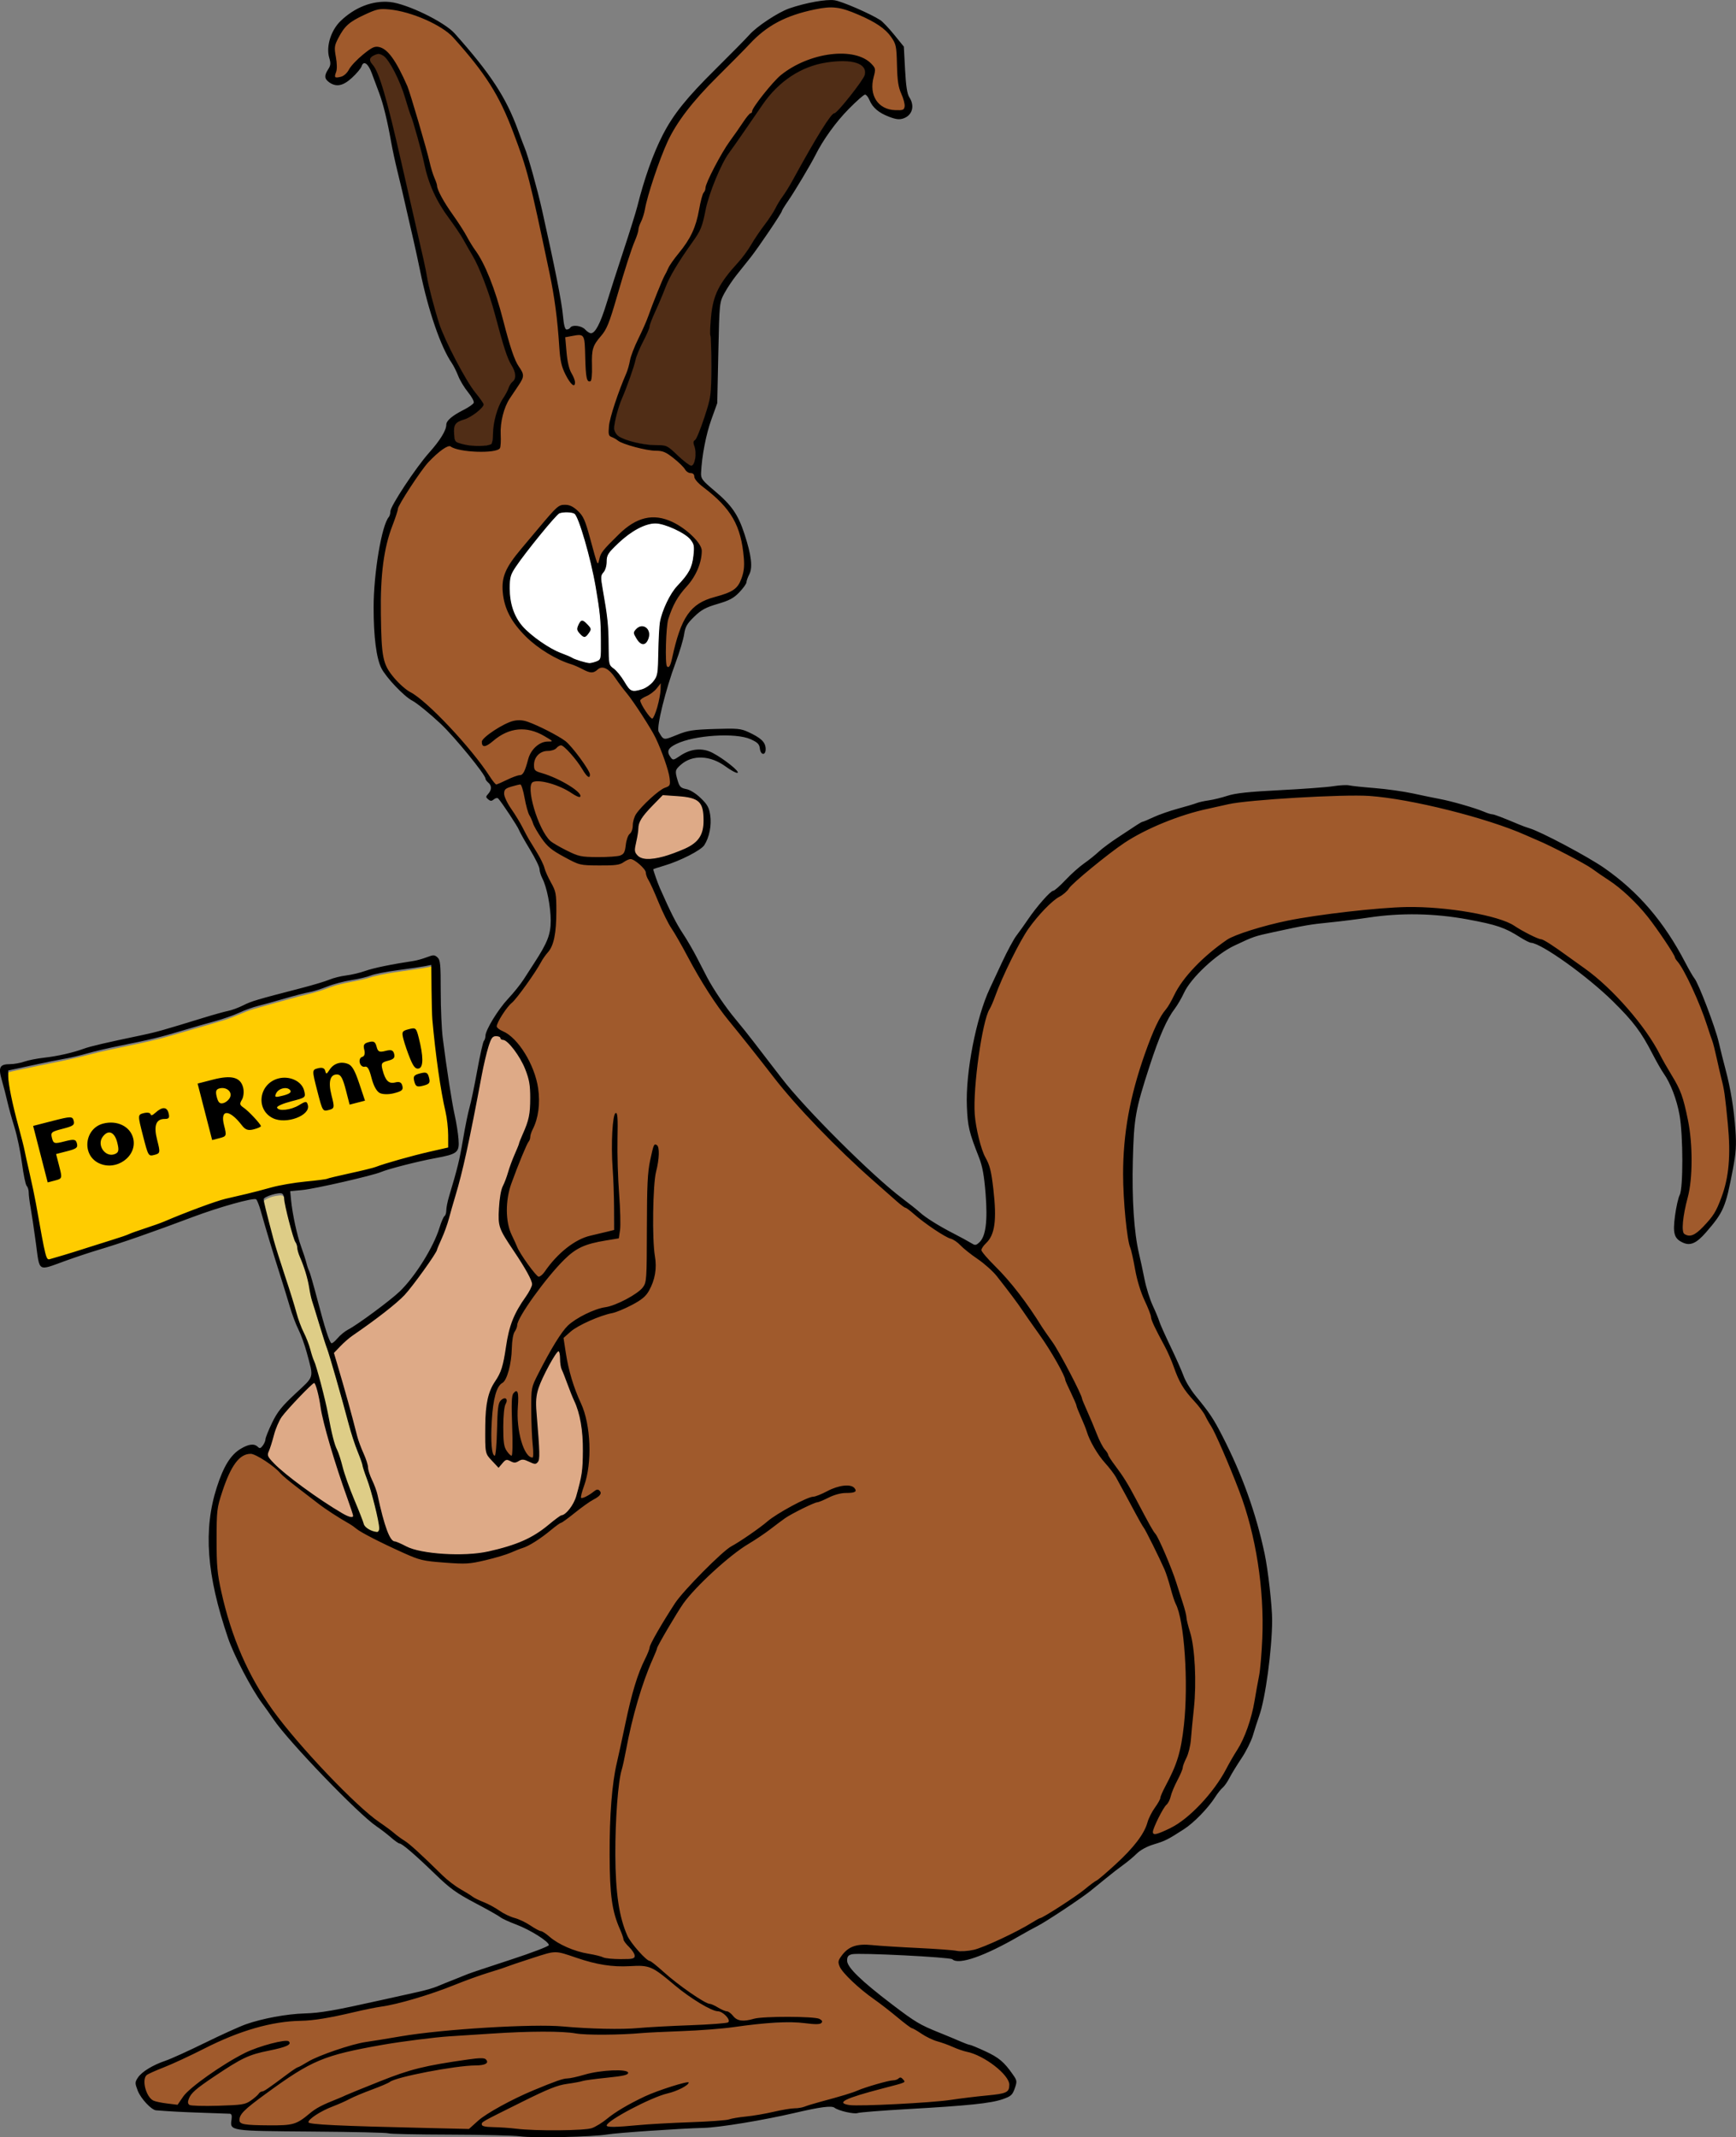 <?xml version="1.0" encoding="UTF-8"?>
<svg width="208.97mm" height="257.22mm" version="1.1" viewBox="0 0 208.97 257.22" xmlns="http://www.w3.org/2000/svg">
<rect x="0" y="0" width="208.97" height="257.22" fill="#808080" stroke="none"/>
<g transform="translate(-.461 -39.882)">
<path transform="scale(.265)" d="m197.67 589.5c-8.829 1.829-17.916 2.296-26.654 4.591-6.239 2.155-12.945 2.445-19.147 4.754-4.575 1.806-9.339 3.042-14.123 4.157-6.969 1.861-13.915 3.813-20.849 5.792-4.675 1.387-8.97 3.787-13.665 5.124-7.754 2.34-15.567 4.496-23.333 6.804-12.503 3.716-25.467 5.512-38.063 8.876-9.924 2.621-20.07 4.275-30.083 6.521-2.069 0.508-4.231 0.789-6.246 1.442-0.438 1.345-0.123 2.864-0.077 4.265 1.155 9.831 4.203 19.301 6.444 28.912 2.949 12.223 5.628 24.515 7.73 36.915 0.974 4.907 1.626 9.906 3.097 14.698 0.18 0.895 1.062 1.719 1.996 1.248 11.522-3.369 22.97-7.001 34.362-10.783 7.455-2.878 15.144-5.129 22.472-8.339 9.252-3.698 18.551-7.435 28.326-9.524 9.475-2.118 18.751-5.257 28.436-6.28 5.036-0.65 10.175-0.823 15.062-2.295 7.861-1.953 15.9-3.29 23.538-6.055 9.475-2.959 19.171-5.243 28.817-7.483 0.227-3.495 0.029-7.03-0.183-10.528-0.67-6.142-2.349-12.118-3.232-18.227-1.574-9.889-2.844-19.839-3.6-29.824-0.476-8.244-0.512-16.503-0.504-24.759-0.124-0.218-0.349 6e-3 -0.521 2e-3z" fill="#fc0"/>
<path transform="scale(.265)" d="m128.68 693.42c-2.359 0.244-4.806 0.839-6.778 2.2-0.82 0.887 8e-3 2.224 0.078 3.238 2.484 10.368 5.285 20.662 8.703 30.764 2.387 7.112 4.568 14.29 6.719 21.476 1.542 4.702 4.136 8.983 5.381 13.789 1.327 4.356 3.065 8.581 4.146 13.013 2.36 8.451 3.988 17.079 5.857 25.648 0.562 2.651 1.395 5.232 2.518 7.694 1.789 5.059 2.978 10.313 4.93 15.32 2.213 5.987 4.813 11.83 6.983 17.83 1.227 2.001 3.626 3.137 5.912 3.327 1.271 0.01 1.347-1.571 1.22-2.495-0.757-5.845-2.448-11.524-3.979-17.201-1.11-4.036-2.872-7.855-3.864-11.929-1.774-5.198-3.945-10.262-5.356-15.579-3.427-12.302-6.66-24.668-10.571-36.828-2.526-7.649-4.92-15.345-7.161-23.081-0.987-4.691-1.692-9.473-3.417-13.975-1.055-3.151-2.776-6.159-3.023-9.509-0.756-1.844-1.641-3.64-2.115-5.589-1.6-5.483-3.012-11.031-3.898-16.677-0.151-1.241-1.174-1.57-2.286-1.435z" fill="#decd87"/>
<path d="m26.418 225.14c-0.059 3.364 0.5 6.704 1.538 9.899 1.675 5.377 4.534 10.37 8.321 14.54 3.326 3.93 6.952 7.632 11.128 10.666 2.354 1.563 4.28 3.633 6.393 5.485 3.629 3.188 8.333 4.661 12.426 7.106 1.287 1.026 2.778 1.768 4.392 2.118 1.979 0.536 4.082 1.023 6.125 0.614 0.43-0.671-0.483-1.278-0.773-1.808-0.827-1.367-1.28-2.953-1.64-4.5-0.604-4.681-0.438-9.442-0.02-14.133 0.665-4.112 1.517-8.211 2.643-12.222 1.627-5.215 4.35-10.161 8.353-13.93 1.977-2.134 4.47-3.639 6.819-5.31 1.929-1.482 4.037-2.824 6.354-3.585 1.477-0.356 2.892-1.634 4.476-1.185 0.435 0.077 0.348 0.562-0.073 0.53-1.428 0.023-2.74 0.614-4.031 1.151-3.504 1.297-6.341 3.814-9.445 5.813-3.736 2.74-7.066 6.155-9.145 10.336-2.961 5.59-4.254 11.856-5.374 18.027-0.453 3.634-0.344 7.314-0.32 10.968 0.104 3.169 0.406 6.682 2.727 9.087 1.029 1.182 2.471 1.894 3.59 2.989 1.799 1.492 3.724 2.884 5.9 3.761 0.66 0.4 1.461 0.509 1.972 1.139 0.943 0.871 2.292 0.14 3.39 0.144 2.318-0.188 4.702-0.245 6.988 0.227 0.413 0.214-0.427 0.157-0.53 0.177-3.38 0.083-6.782-0.059-10.128 0.53-5.011 0.543-10.059 0.659-15.092 0.909-2.994-0.052-5.978-0.414-8.978-0.296-7.597 0.162-15.235 0.754-22.651 2.479-4.201 0.969-7.695 3.658-11.043 6.234-0.561 0.576-1.573 1.137-1.511 2.055 0.337 0.649 1.3 0.433 1.899 0.549 1.769-0.043 3.668 0.306 5.336-0.437 1.315-0.83 2.528-1.843 4.003-2.4 4.554-1.924 9.129-4.023 14.079-4.671 1.396-0.146 2.832-0.627 4.23-0.414 0.446 0.14 0.107 0.494-0.218 0.48-2.182 0.286-4.4 0.405-6.559 0.893-2.083 0.379-4.157 0.873-6.058 1.828-2.675 1.153-5.456 2.145-7.936 3.695-0.333 0.119-0.728 0.728-0.171 0.824 3.945 0.419 7.932 0.372 11.896 0.524 2.424 0.055 4.852 0.128 7.274 0.171 2.493-2.434 5.807-3.738 8.94-5.13 1.974-0.894 4.128-1.21 6.232-1.649 1.233-0.115 2.563-0.469 3.764-0.106 0.226 0.219-0.603 0.242-0.694 0.301-3.51 0.526-7.198 0.69-10.384 2.424-2.166 1.071-4.434 2.012-6.454 3.334-0.192 0.58 0.766 0.481 1.099 0.572 4.03 0.286 8.114 0.716 12.136 0.131 1.479-0.412 2.494-1.703 3.863-2.352 2.407-1.343 4.954-2.61 7.684-3.081-0.57 0.559-1.562 0.794-2.338 1.083-2.533 0.888-5.031 2.021-7.195 3.622-0.296 0.161-0.267 0.529 0.12 0.48 2.881 0.169 5.753-0.336 8.633-0.385 2.765-0.118 5.534-0.279 8.256-0.791 2.271-0.366 4.535-0.783 6.791-1.217 3.421-0.794 6.69-2.12 10.085-2.989 0.507 0.02 0.972-0.379 1.444-0.351 0.33 0.204 0.178 0.493-0.192 0.473-2.205 0.712-4.554 1.053-6.653 2.057-0.487 0.276 0.079 0.725 0.446 0.668 3.148 0.189 6.307-0.141 9.451-0.317 3.105-0.309 6.234-0.559 9.299-1.153 0.964-0.133 0.746-1.377 0.355-1.955-1.355-1.804-3.5-2.832-5.63-3.424-2.763-0.843-5.414-2.084-7.631-3.963-2.222-1.907-4.926-3.366-6.644-5.789-0.587-0.842 0.362-1.754 1.01-2.216 1.324-0.717 2.917-0.233 4.345-0.271 3.481 0.158 6.965 0.578 10.451 0.442 2.116-0.49 3.99-1.699 5.943-2.609 5.149-2.672 10.087-6.001 13.858-10.458 1.177-1.387 1.53-3.232 2.563-4.712 1.145-2.583 2.627-5.087 2.952-7.949 0.598-4.793 0.576-9.705-0.341-14.456-0.488-1.866-1.154-3.686-1.785-5.508-1.8-4.067-3.958-7.978-6.258-11.782-1.054-1.522-2.305-2.934-2.977-4.69-0.918-2.16-1.715-4.37-2.695-6.503-1.704-3.842-4.354-7.163-6.76-10.579-1.296-1.849-2.885-3.481-4.755-4.75-1.155-1.042-2.479-1.842-3.827-2.599-2.684-1.866-5.33-3.806-7.707-6.058-4.633-4.242-9.153-8.646-12.968-13.655-3.335-4.136-6.766-8.246-9.257-12.969-1.61-2.839-3.29-5.643-4.518-8.676-0.538-1.334-1.065-2.875-2.485-3.517-0.726 0.017-1.439 0.762-2.262 0.695-1.359 0.017-2.758 0.095-4.092-0.036-1.962-0.953-4.107-2.03-5.048-4.123-0.998-1.693-1.405-3.642-1.9-5.505-0.684 0.154-1.647 0.161-2.064 0.811-0.203 1.433 1.075 2.499 1.613 3.708 1.332 2.325 2.769 4.6 3.733 7.11 1.147 1.824 0.835 4.073 0.654 6.106-0.061 1.95-1.579 3.343-2.471 4.947-1.089 1.819-2.579 3.337-3.817 5.044-0.237 0.508-0.85 1.101-0.632 1.695 0.911 0.665 2.019 1.123 2.623 2.146 1.492 2.069 2.547 4.586 2.269 7.181-0.102 2.447-1.488 4.588-2.294 6.846-1.06 2.622-2.091 5.634-0.995 8.42 0.741 1.904 1.785 3.737 3.176 5.238 0.662 0.42 1.111-0.617 1.473-0.986 1.526-2.068 3.745-3.701 6.335-4.082 0.438-0.245 1.241-0.051 1.512-0.526 0.152-3.102-0.128-6.219-0.098-9.327 0.011-1.521-0.067-3.151 0.335-4.598 0.126 4.244 0.213 8.491 0.426 12.732-0.031 0.714 0.082 1.663-0.306 2.188-2.159 0.408-4.604 0.638-6.176 2.372-2.181 2.209-4.141 4.679-5.639 7.403-0.768 1.522-0.898 3.225-1.078 4.892-0.099 1.169-0.517 2.294-1.328 3.153-1.106 2.038-0.889 4.477-0.883 6.717 0.128 0.53-0.121 1.313 0.32 1.713 0.425 0.1 0.165-0.683 0.291-0.887 0.219-1.855-0.002-3.794 0.566-5.589 0.057-0.279 0.665-0.524 0.503-0.045-0.414 1.625-0.391 3.358-0.233 5.019 0.169 0.528 0.352 1.484 1.014 1.523 0.303-1.028 0.064-2.18 0.131-3.249 0.062-1.387-0.182-2.838 0.136-4.191 0.154-0.236 0.391-0.263 0.326 0.101 0.175 2.384-0.228 5.075 1.219 7.15 0.115 0.168 0.704 0.787 0.701 0.264 0.149-2.87-0.053-5.781 0.099-8.627 1.364-2.515 2.478-5.279 4.516-7.344 1.652-1.329 3.766-1.711 5.683-2.484 1.225-0.643 2.921-1.164 3.353-2.645 0.375-4.705-0.108-9.466 0.54-14.155 0.175-0.719 0.151-1.613 0.584-2.213 0.568 0.608 0.226 1.612 0.137 2.348-0.653 3.008-0.303 6.115-0.372 9.167-0.122 1.885 0.505 3.943-0.514 5.663-0.952 1.692-2.968 2.321-4.675 2.964-2.082 0.61-4.282 1.425-5.749 3.093 0.392 2.731 0.996 5.441 2.142 7.963 1.393 3.416 1.222 7.292 0.06 10.748-0.215 0.254-0.078 0.693 0.285 0.502 0.666-0.114 1.194-0.901 1.873-0.774 0.309 0.401-0.508 0.665-0.729 0.888-2.73 1.731-5.125 3.97-7.95 5.546-2.392 1.03-4.918 1.925-7.529 2.107-2.454-0.077-5.018-0.098-7.248-1.263-4.948-2.095-9.411-5.166-13.585-8.517-1.563-1.208-2.926-2.984-4.972-3.348-1.526 0.07-2.244 1.737-2.79 2.932-1.064 2.316-1.411 4.855-1.325 7.387z" fill="#a05a2c"/>
<path d="m61.118 135.41c-2.64e-4 0.03 0.001 0.06 0.006 0.09 0.007 0.055 0.02 0.109 0.034 0.162 0.005 0.015 0.024 0.023 0.038 0.015 0.013-7e-3 0.016-0.023 0.013-0.036-0.007-0.046-0.011-0.092-0.016-0.138-5e-3 -0.061-0.007-0.123-0.007-0.184 1.03e-4 -0.044 0.002-0.091 0.004-0.134 2.14e-4 -0.014 0.004-0.028 7.93e-4 -0.042-0.004-0.016-0.025-0.025-0.039-0.015-0.014 8e-3 -0.014 0.026-0.017 0.04-0.014 0.08-0.018 0.161-0.017 0.242z" fill="#a05a2c"/>
<path d="m79.049 186.86c6.6e-5 0.648 0.006 1.296 0.031 1.943 6e-3 0.149 0.009 0.298 0.019 0.447 0.014 0.034 0.06 0.012 0.053-0.021 0.011-0.414 0.007-0.829 0.008-1.243-0.004-0.901-0.028-1.802-0.037-2.703-0.007-0.036 0.012-0.082-0.017-0.11-0.039-0.014-0.044 0.034-0.042 0.061-0.013 0.542-0.017 1.084-0.016 1.626z" fill="#a05a2c"/>
<path d="m74.289 187.93c0.002 0.018 0.022 0.028 0.038 0.021 0.023-6e-3 0.047-0.011 0.069-0.018 0.016-6e-3 0.017-0.025 0.016-0.039-0.001-0.213-0.002-0.426-0.004-0.639-0.001-0.019-0.024-0.031-0.039-0.021-0.018 0.01-0.013 0.032-0.014 0.049-0.006 0.19-0.014 0.38-0.023 0.57-0.012 0.021-0.029 0.041-0.041 0.063-0.002 4e-3 -0.001 9e-3 -0.002 0.013z" fill="#a05a2c"/>
<path d="m64.546 215.3c0.003 0.032 0.047 0.032 0.059 6e-3 0.045-0.068 0.045-0.155 0.055-0.233 0.016-0.155 0.006-0.311 0.006-0.466-0.002-0.132-0.007-0.264-0.021-0.395-0.007-0.033-0.057-0.022-0.053 9e-3 -0.01 0.351-0.024 0.704-0.044 1.053 2.64e-4 9e-3 -0.004 0.017-0.003 0.026z" fill="#a05a2c"/>
<path d="m59.583 213.4c0.005 0.13 0.012 0.261 0.021 0.391 0.006 0.083 0.012 0.166 0.021 0.249 0.003 0.019 0.028 0.029 0.042 0.016 0.015-0.012 0.009-0.033 0.011-0.049-2.64e-4 -0.104-1.77e-4 -0.208-0.003-0.313-0.006-0.104-0.014-0.208-0.04-0.309-0.005-0.019-0.032-0.026-0.045-0.01-0.007 6e-3 -8e-3 0.017-0.007 0.025z" fill="#a05a2c"/>
<path d="m59.571 212.72c2.2e-5 0.126 5.3e-4 0.252 0.003 0.378 0.002 0.09 0.004 0.181 0.008 0.271 0.001 0.017 0.021 0.03 0.037 0.022 0.013-5e-3 0.018-0.02 0.017-0.033-0.001-0.08-0.001-0.161-0.002-0.241-0.002-0.216-0.005-0.431-0.008-0.647-5.3e-4 -0.013 0.001-0.029-0.011-0.038-0.012-0.011-0.034-6e-3 -0.04 9e-3 -5e-3 0.012-0.002 0.026-0.003 0.039-5.29e-4 0.08-5.29e-4 0.16-5.29e-4 0.239z" fill="#a05a2c"/>
<path d="m115.59 274.68c0.036 0.025 0.085 0.022 0.127 0.033 0.337 0.047 0.679 0.03 1.017 4e-3 0.109-0.01 0.219-0.019 0.328-0.036 0.032-0.014 0.011-0.059-0.02-0.051-0.476 0.01-0.953 9e-3 -1.429 0.01-0.021 3e-3 -0.031 0.021-0.022 0.04z" fill="#a05a2c"/>
<path d="m117.69 172.83c-0.014 2.557 0.648 5.067 1.704 7.379 0.585 2.217 0.828 4.551 0.675 6.841-0.061 1.024-0.511 1.986-1.267 2.679-0.601 0.571 0.101 1.237 0.503 1.655 3.509 3.531 6.29 7.696 8.851 11.943 2.044 3.446 3.307 7.272 5.095 10.842 1.567 2.512 3.279 4.932 4.628 7.578 1.384 2.45 2.828 4.884 3.68 7.585 0.889 2.361 1.598 4.779 2.126 7.245 0.752 3.308 0.494 6.745 0.312 10.105-0.14 1.953-0.438 3.904-1.19 5.72-0.502 1.365-1.181 2.672-1.705 4.034-0.674 1.27-1.651 2.466-1.899 3.914 0.187 0.539 0.944 0.119 1.3 0.016 2.942-1.216 5.104-3.739 6.89-6.287 1.457-2.527 3.208-4.979 3.805-7.89 2.326-9.544 1.565-19.838-2.286-28.886-1.363-3.47-2.854-6.992-5.386-9.787-1.474-1.872-1.959-4.267-3.127-6.317-1.016-1.881-1.671-3.906-2.447-5.888-1.28-4.11-2.122-8.38-2.173-12.697-0.204-6.661 1.214-13.361 4.053-19.385 0.821-1.578 1.847-3.038 2.695-4.603 1.745-2.466 4.015-4.656 6.715-6.045 5.091-1.969 10.58-2.562 15.972-3.141 5.401-0.549 10.981-0.365 16.164 1.351 1.7 0.699 3.197 1.814 4.943 2.414 2.58 1.566 5.021 3.381 7.29 5.372 3.039 2.774 5.541 6.102 7.407 9.765 1.239 1.894 2.168 3.991 2.501 6.242 0.745 3.737 0.497 7.611-0.389 11.299-0.098 0.841-0.255 1.778 0.055 2.579 0.864 0.591 1.747-0.301 2.317-0.884 2.157-2.003 2.883-5.044 3.147-7.869 0.16-6.799-1.32-13.59-3.915-19.855-0.731-1.713-1.636-3.355-2.62-4.926-1.77-2.967-3.797-5.859-6.517-8.041-4.322-3.626-9.562-5.95-14.83-7.842-4.568-1.543-9.281-2.709-14.063-3.336-6.233-0.157-12.517-0.08-18.679 0.969-5.563 0.94-10.975 3.163-15.297 6.838-1.993 1.51-3.685 3.373-5.683 4.87-2.041 1.863-3.632 4.158-4.783 6.663-1.315 2.8-2.744 5.599-3.49 8.617-0.616 3.012-1.019 6.089-1.083 9.165z" fill="#a05a2c"/>
<path d="m202.99 187.76c5e-3 0.098 0.015 0.197 0.032 0.293 0.014 0.076 0.033 0.152 0.066 0.222 6e-3 0.015 0.027 0.022 0.04 0.011 0.011-8e-3 0.013-0.023 9e-3 -0.035-0.042-0.149-0.071-0.301-0.089-0.454-3e-3 -0.017-3e-3 -0.034-7e-3 -0.051-5e-3 -0.015-0.026-0.023-0.04-0.013-9e-3 6e-3 -0.013 0.016-0.012 0.026z" fill="#a05a2c"/>
<path d="m161.92 135.66c0.028 0.028 0.072 9e-3 0.107 0.016 0.903 7e-3 1.807 8e-3 2.71 0.024 0.269 4e-3 0.538 9e-3 0.806 0.014 0.04-2e-3 0.028-0.061-9e-3 -0.054-0.772-0.069-1.548-0.062-2.322-0.058-0.425 3e-3 -0.849 8e-3 -1.274 0.019-0.018 4e-3 -0.027 0.023-0.019 0.039z" fill="#a05a2c"/>
<path d="m139.22 260.46c0.011 0.063 0.05 0.122 0.109 0.15 0.05 0.025 0.108 0.032 0.163 0.03 0.024-1e-3 0.032-0.036 0.011-0.047-0.021-0.01-0.046-0.012-0.069-0.021-0.067-0.022-0.121-0.07-0.161-0.126-0.01-0.019-0.041-0.02-0.05 1e-3 -2e-3 4e-3 -3e-3 9e-3 -3e-3 0.013z" fill="#a05a2c"/>
<path d="m40.752 45.677c0.112 1.153 0.111 2.317 0.069 3.469 0.293 0.313 0.814-0.01 1.102-0.202 0.636-0.554 1.054-1.32 1.712-1.861 0.667-0.56 1.293-1.414 2.225-1.488 1.179 0.208 1.847 1.38 2.391 2.34 1.56 2.723 2.231 5.815 3.124 8.794 0.498 1.817 0.957 3.65 1.595 5.424 0.217 1.138 0.999 2.077 1.569 3.06 1.338 1.977 2.571 4.021 3.808 6.06 1.952 3.617 2.554 7.744 3.927 11.58 0.22 0.799 0.904 1.433 1.042 2.236-0.219 0.934-0.949 1.655-1.403 2.482-0.945 1.365-1.254 3.037-1.229 4.67-0.084 0.526 0.095 1.17-0.229 1.628-0.882 0.385-1.926 0.282-2.878 0.282-1.049-0.061-2.119-0.197-3.059-0.694-1.229 0.578-2.203 1.597-3.065 2.624-1.018 1.466-2.104 2.909-2.905 4.507-1.196 3.057-2.215 6.256-2.22 9.572-0.029 2.927-0.227 5.885 0.232 8.789 0.257 1.774 1.664 3.047 2.986 4.111 2.768 1.834 4.995 4.346 7.155 6.838 1.187 1.346 2.14 2.879 3.278 4.262 0.34 0.359 0.843-0.141 1.218-0.206 0.719-0.376 1.522-0.561 2.239-0.924 0.671-1.17 0.707-2.862 2.041-3.546 0.415-0.26 0.925-0.257 1.369-0.369-2.64e-4 -0.329-0.514-0.434-0.727-0.624-1.619-1.057-3.896-1.216-5.517-0.079-0.644 0.335-1.145 1.006-1.872 1.145-0.355-0.256-0.049-0.78 0.258-0.945 1.064-0.856 2.263-1.667 3.621-1.944 1.452-0.088 2.73 0.79 4.001 1.364 1.388 0.653 2.574 1.672 3.447 2.933 0.481 0.717 1.122 1.406 1.324 2.256-0.152 0.191-0.338-0.233-0.44-0.324-0.815-1.175-1.596-2.455-2.776-3.296-0.552-0.262-0.907 0.52-1.45 0.53-0.825 0.044-1.786 0.405-1.968 1.313-0.117 0.485-0.169 1.225 0.449 1.386 1.714 0.598 3.486 1.273 4.835 2.526 0.138 0.087 0.269 0.495-0.026 0.3-1.492-0.867-3.098-1.714-4.862-1.806-0.447-0.077-0.876 0.228-0.865 0.699-0.058 1.708 0.595 3.359 1.263 4.901 0.407 0.924 1.014 1.791 1.949 2.24 1.305 0.8 2.762 1.475 4.329 1.41 1.142-0.046 2.337 0.089 3.438-0.27 0.746-0.396 0.489-1.427 0.827-2.075 0.306-0.584 0.694-1.159 0.653-1.846 0.306-1.403 1.523-2.354 2.543-3.271 0.522-0.491 1.181-0.783 1.764-1.177 0.328-0.446-0.002-1.068-0.057-1.557-0.659-2.522-1.727-4.943-3.261-7.058-1.256-1.801-2.429-3.688-3.949-5.283-0.353-0.415-0.989-0.535-1.41-0.143-0.695 0.594-1.565 2.7e-4 -2.244-0.293-1.413-0.562-2.873-1.049-4.121-1.948-2.301-1.577-4.496-3.8-4.922-6.672-0.343-1.884 0.621-3.695 1.834-5.071 1.498-1.785 2.922-3.649 4.566-5.301 0.714-0.72 1.893-0.351 2.493 0.335 1.069 1.056 1.189 2.652 1.66 4.005 0.254 0.738 0.35 1.566 0.757 2.236 0.259-0.045 0.231-0.512 0.352-0.713 0.517-1.263 1.686-2.105 2.616-3.052 1.32-1.289 3.276-2.109 5.101-1.501 1.689 0.528 3.177 1.687 4.177 3.138 0.479 0.764 0.059 1.69-0.158 2.477-0.654 1.857-2.351 3.073-3.102 4.883-0.998 2.009-0.768 4.315-0.794 6.486-0.019 0.258 3e-3 0.897 0.419 0.729 0.404-0.392 0.344-1.068 0.554-1.566 0.555-2.115 1.047-4.571 2.973-5.888 1.402-1.038 3.381-0.929 4.662-2.154 1.209-1.489 0.929-3.567 0.62-5.318-0.357-2.201-1.598-4.172-3.266-5.622-0.762-0.787-1.817-1.312-2.405-2.251-0.005-0.32-0.193-0.645-0.559-0.61-1.001-0.663-1.71-1.726-2.785-2.315-0.883-0.589-2-0.273-2.966-0.603-1.263-0.273-2.499-0.688-3.6-1.369-0.642-0.223-0.371-1.083-0.328-1.575 0.454-2.515 1.644-4.806 2.373-7.237 0.523-2.205 1.777-4.147 2.507-6.284 0.97-2.528 1.883-5.157 3.658-7.255 0.851-1.089 1.584-2.285 1.91-3.642 0.373-1.294 0.499-2.654 1.07-3.884 1.082-3.091 3.011-5.797 4.918-8.43 0.453-0.518 0.862-1.063 1.188-1.672 1.067-1.469 2.212-2.943 3.696-4.015 2.382-1.588 5.389-2.398 8.225-1.842 0.866 0.233 1.747 0.721 2.22 1.504-0.026 1.05-0.468 2.12-0.117 3.171 0.315 1.298 1.702 1.935 2.943 1.911 0.48 0.147 1.083-0.245 0.923-0.778-0.327-1.176-0.821-2.316-0.839-3.558-0.165-1.266-0.016-2.584-0.367-3.818-0.752-1.689-2.529-2.592-4.117-3.347-1.211-0.525-2.479-1.075-3.833-0.931-2.1 0.043-4.142 0.729-6.04 1.587-2.294 1.239-3.99 3.289-5.859 5.057-3.038 3.112-6.336 6.223-7.983 10.346-1.142 2.711-1.917 5.553-2.692 8.383-0.456 1.152-0.68 2.384-1.188 3.523-1.128 3.099-1.851 6.335-3.027 9.415-0.521 1.251-1.892 2.142-1.81 3.618-0.087 0.987 0.062 2.016-0.172 2.978-0.287 0.13-0.301-0.423-0.345-0.598-0.228-1.521-0.058-3.092-0.403-4.594-0.26-0.585-1.06-0.269-1.532-0.232-0.278 0.094-0.927 0.096-0.765 0.56 0.173 1.474 0.185 3.017 0.896 4.361 0.069 0.295 0.351 0.75 0.138 1.006-0.793-0.789-1.236-1.905-1.426-2.999-0.386-2.812-0.447-5.666-1.005-8.456-0.89-4.593-1.834-9.18-3.007-13.71-1.346-4.672-3.065-9.357-6.087-13.228-1.539-1.898-2.999-4.045-5.276-5.121-2.049-1-4.308-1.898-6.63-1.702-1.291 0.274-2.467 0.965-3.563 1.678-0.777 0.712-1.426 1.638-1.712 2.658-0.018 0.125-0.02 0.251-0.017 0.377z" fill="#a05a2c"/>
<path d="m66.8 129c3e-3 0.016 0.01 0.03 0.013 0.046 0.005 0.017 0.006 0.034 8e-3 0.051 0.003 0.017 0.022 0.028 0.038 0.021 0.021-0.01 0.04-0.03 0.038-0.055-2.27e-4 -0.022-0.013-0.041-0.027-0.057-0.011-0.011-0.02-0.024-0.034-0.032-0.015-7e-3 -0.034 3e-3 -0.037 0.019-7.94e-4 2e-3 -5.29e-4 5e-3 -5.29e-4 7e-3z" fill="#a05a2c"/>
<path d="m77.498 124.2c0.02 0.179 0.11 0.34 0.186 0.5 0.243 0.463 0.532 0.902 0.856 1.312 0.111 0.13 0.218 0.274 0.367 0.364 0.048 0.033 0.11 0.017 0.144-0.026 0.107-0.127 0.168-0.286 0.237-0.435 0.247-0.594 0.41-1.219 0.543-1.847 0.091-0.451 0.177-0.906 0.181-1.367 0.003-0.201 0.013-0.404 0.007-0.604-0.034-0.052-0.071 0.032-0.095 0.056-0.252 0.306-0.473 0.643-0.777 0.902-0.289 0.249-0.612 0.467-0.967 0.615-0.217 0.105-0.44 0.214-0.613 0.386-0.037 0.04-0.072 0.088-0.069 0.144z" fill="#a05a2c"/>
<path d="m90.847 53.494c0.003 0.016 0.02 0.026 0.035 0.02 0.031-0.014 0.057-0.038 0.077-0.065 0.023-0.031 0.04-0.067 0.049-0.105 0.003-0.017-0.014-0.033-0.031-0.03-0.016 0.002-0.022 0.018-0.031 0.029-0.031 0.043-0.063 0.086-0.094 0.129-0.004 0.006-0.006 0.014-0.005 0.021z" fill="#a05a2c"/>
<path d="m40.759 49.032c-0.001 0.044 0.01 0.09 0.037 0.125 0.009 0.015 0.031 0.02 0.043 0.006 0.013-0.014 0.008-0.035 0.01-0.053 0.003-0.107 8e-3 -0.215 0.01-0.322 0.002-0.015-0.004-0.032-0.02-0.036-0.016-0.005-0.032 0.008-0.034 0.024-0.02 0.067-0.038 0.136-0.045 0.206-0.001 0.017-7.94e-4 0.033-0.001 0.05z" fill="#a05a2c"/>
<path d="m40.316 47.293c0.004 0.013 0.018 0.02 0.031 0.019h1.161c0.015 5e-6 0.028-0.014 0.026-0.03v-2.49c1e-5 -0.015-0.014-0.028-0.03-0.026h-1.164c-0.015-2.7e-5 -0.028 0.014-0.026 0.03v2.49c5.3e-4 0.003 7.94e-4 0.005 0.001 0.008z" fill="#a05a2c"/>
<path d="m17.789 290.49c0.043 1.027 0.547 2.316 1.713 2.442 0.764 0.097 1.548 0.363 2.318 0.245 0.485-0.332 0.69-0.959 1.153-1.33 1.829-1.761 4.012-3.117 6.2-4.386 1.776-0.959 3.734-1.623 5.733-1.881 0.268-0.091 0.482 0.258 0.174 0.357-1.82 0.775-3.895 0.813-5.643 1.799-1.903 1.07-3.742 2.277-5.447 3.642-0.48 0.423-1.104 1.033-0.915 1.731 0.477 0.413 1.22 0.231 1.803 0.295 1.65-0.048 3.327 0.04 4.955-0.26 1.064-0.247 1.665-1.271 2.631-1.689 1.71-1.116 3.261-2.469 5.112-3.36 4.096-2.186 8.792-2.677 13.308-3.369 5.872-0.682 11.797-1.12 17.71-0.844 3.953 0.304 7.932 0.277 11.883-0.037 2.558-0.17 5.139-0.155 7.679-0.497 0.276-0.399-0.197-0.909-0.526-1.126-0.54-0.436-1.282-0.354-1.843-0.755-2.346-1.123-4.199-2.984-6.318-4.447-0.56-0.371-1.171-0.668-1.863-0.558-2.332-0.053-4.72 0.024-6.947-0.779-1.24-0.305-2.451-0.982-3.758-0.884-2.192 0.531-4.306 1.355-6.455 2.04-4.457 1.419-8.74 3.415-13.345 4.33-3.621 0.603-7.159 1.739-10.848 1.879-4.303 0.189-8.376 1.823-12.157 3.779-1.893 0.959-3.879 1.716-5.793 2.625-0.395 0.189-0.543 0.623-0.516 1.038z" fill="#a05a2c"/>
<path d="m21.71 293.21c0.023 0.015 0.053 0.01 0.079 0.016 0.024 1e-3 0.058 0.012 0.072-0.015 0.015-0.023 0.035-0.043 0.043-0.069 0.003-0.025-0.028-0.039-0.046-0.023-0.025 0.015-0.046 0.039-0.077 0.039-0.023 6e-3 -0.051 1e-3 -0.071 0.016-0.01 0.01-0.009 0.025-0.001 0.036z" fill="#a05a2c"/>
<path d="m40.632 202.75c0.841 2.981 1.738 5.946 2.506 8.947 0.285 1.192 0.685 2.35 1.175 3.472 0.211 0.516 0.374 1.039 0.441 1.588 0.281 1.149 0.953 2.166 1.163 3.336 0.379 1.588 0.701 3.215 1.401 4.701 0.146 0.309 0.369 0.624 0.733 0.677 0.97 0.39 1.899 0.909 2.938 1.102 2.195 0.432 4.457 0.504 6.683 0.314 1.599-0.16 3.16-0.595 4.681-1.102 1.662-0.547 3.16-1.491 4.495-2.609 0.414-0.302 0.795-0.679 1.267-0.888 0.513-0.173 0.858-0.65 1.163-1.073 0.654-1.039 0.864-2.278 1.141-3.454 0.336-1.592 0.226-3.228 0.208-4.842-0.088-1.666-0.45-3.324-1.161-4.839-0.479-1.182-0.938-2.373-1.385-3.567-0.224-0.645-0.069-1.36-0.299-2-0.134-0.143-0.286 0.119-0.37 0.204-0.777 1.1-1.36 2.326-1.919 3.547-0.488 1.043-0.594 2.213-0.509 3.349 0.099 1.874 0.353 3.745 0.329 5.622 0.007 0.303-0.135 0.708-0.476 0.763-0.59-0.091-1.13-0.637-1.753-0.415-0.309 0.147-0.66 0.362-1.001 0.173-0.277-0.138-0.667-0.346-0.925-0.056-0.245 0.232-0.466 0.487-0.683 0.745-0.462-0.541-1.072-0.988-1.381-1.638-0.26-0.842-0.134-1.747-0.163-2.618 0.039-1.76-0.041-3.607 0.731-5.237 0.398-0.835 1.033-1.556 1.256-2.472 0.577-2.111 0.579-4.387 1.596-6.367 0.522-1.138 1.343-2.104 1.9-3.222 0.292-0.508-0.04-1.063-0.259-1.527-0.936-1.832-2.257-3.432-3.22-5.247-0.565-1.081-0.384-2.339-0.306-3.505 0.063-0.785 0.201-1.567 0.548-2.282 0.485-1.227 0.824-2.505 1.373-3.707 0.392-0.939 0.718-1.903 1.133-2.833 0.428-0.973 0.646-2.029 0.628-3.092 0.009-1.144 0.065-2.319-0.324-3.416-0.494-1.487-1.276-2.921-2.434-3.994-0.2-0.213-0.499-0.26-0.735-0.405-0.104-0.167-0.237-0.342-0.463-0.328-0.322-0.058-0.685 0.064-0.807 0.393-0.577 1.351-0.818 2.814-1.124 4.243-1.017 5.158-1.898 10.358-3.425 15.396-0.453 1.615-0.893 3.243-1.603 4.768-0.28 0.74-0.607 1.464-1.082 2.102-1.046 1.52-2.118 3.038-3.354 4.407-1.635 1.557-3.487 2.87-5.322 4.181-0.838 0.551-1.625 1.177-2.314 1.908-0.231 0.257-0.522 0.481-0.696 0.779z" fill="#deaa87"/>
<path d="m32.673 214.97c0.041 0.338 0.319 0.581 0.526 0.828 0.914 0.972 1.981 1.783 3.035 2.594 1.725 1.292 3.501 2.523 5.358 3.618 0.368 0.193 0.733 0.44 1.154 0.49 0.149 0.023 0.317-0.119 0.244-0.275-0.423-1.389-0.95-2.745-1.404-4.124-0.839-2.511-1.644-5.038-2.247-7.617-0.248-1.019-0.339-2.069-0.61-3.083-0.105-0.36-0.173-0.746-0.378-1.066-0.096-0.11-0.22 0.039-0.299 0.096-0.894 0.811-1.718 1.696-2.539 2.58-0.563 0.639-1.191 1.25-1.543 2.039-0.557 1.11-0.723 2.364-1.198 3.504-0.049 0.133-0.103 0.271-0.098 0.415z" fill="#deaa87"/>
<path d="m76.858 142.16c-0.009 0.261 0.12 0.504 0.306 0.68 0.32 0.346 0.817 0.457 1.272 0.441 0.773 0.018 1.53-0.173 2.265-0.394 0.865-0.279 1.723-0.589 2.538-0.993 0.654-0.331 1.28-0.802 1.603-1.478 0.363-0.744 0.371-1.597 0.323-2.406-0.039-0.547-0.116-1.144-0.502-1.567-0.367-0.406-0.923-0.544-1.44-0.643-0.825-0.143-1.665-0.16-2.499-0.225-0.172-4e-3 -0.348-0.039-0.517-0.018-0.675 0.705-1.377 1.385-2.02 2.119-0.401 0.485-0.814 1.018-0.904 1.659-0.02 0.261-0.021 0.521-0.068 0.778-0.082 0.599-0.242 1.184-0.339 1.781-0.012 0.088-0.018 0.177-0.016 0.266z" fill="#deaa87"/>
<path d="m61.786 110.74c-0.022 1.672 0.493 3.397 1.639 4.644 0.87 0.93 1.919 1.675 2.996 2.346 0.969 0.616 2.076 0.953 3.103 1.45 0.619 0.247 1.261 0.485 1.93 0.539 0.375-0.03 0.755-0.139 1.078-0.333 0.367-0.285 0.266-0.806 0.284-1.21-0.013-1.265 0.005-2.533-0.068-3.796-0.359-3.547-1.099-7.053-2.161-10.455-0.248-0.721-0.453-1.472-0.849-2.13-0.222-0.281-0.633-0.261-0.957-0.291-0.362 6e-3 -0.768-0.017-1.086 0.183-0.737 0.682-1.356 1.481-2.005 2.244-1.167 1.433-2.333 2.873-3.358 4.411-0.349 0.51-0.541 1.118-0.538 1.737-0.009 0.221-0.009 0.441-8e-3 0.662zm8.2 4.814c0.076-0.314 0.192-0.649 0.428-0.88 0.206-0.143 0.413 0.109 0.557 0.226 0.207 0.213 0.471 0.422 0.548 0.718-0.104 0.332-0.339 0.621-0.604 0.839-0.261 0.089-0.467-0.185-0.627-0.347-0.128-0.161-0.293-0.338-0.302-0.555z" fill="#fff"/>
<path d="m72.801 109.51c0.069 0.982 0.3 1.945 0.442 2.917 0.283 1.671 0.451 3.362 0.429 5.059 0.028 0.745-0.008 1.5 0.119 2.237 0.096 0.474 0.604 0.656 0.881 1.004 0.56 0.578 0.916 1.309 1.396 1.947 0.21 0.294 0.578 0.458 0.937 0.382 0.786-0.102 1.541-0.468 2.061-1.074 0.459-0.468 0.611-1.139 0.613-1.775 0.097-1.712 0.064-3.433 0.231-5.139 0.122-1.106 0.58-2.148 1.079-3.133 0.393-0.767 0.942-1.433 1.53-2.057 0.631-0.701 1.193-1.513 1.352-2.461 0.102-0.676 0.25-1.378 0.082-2.054-0.303-0.759-1.057-1.198-1.739-1.574-0.884-0.445-1.816-0.89-2.821-0.936-1.236 5e-3 -2.348 0.667-3.325 1.362-0.777 0.582-1.501 1.24-2.146 1.966-0.335 0.372-0.515 0.871-0.485 1.37-0.012 0.464-0.15 0.935-0.452 1.297-0.138 0.196-0.21 0.422-0.183 0.663zm4.016 6.532c0.045-0.272 0.299-0.456 0.5-0.615 0.367-0.251 0.905-0.102 1.107 0.291 0.272 0.515 0.101 1.211-0.346 1.577-0.277 0.193-0.576-0.077-0.745-0.286-0.209-0.282-0.436-0.578-0.516-0.925-0.001-0.013-0.002-0.027-0.001-0.042z" fill="#fff"/>
<path d="m74.37 91.499c0.04 0.663 0.667 1.079 1.241 1.274 1.419 0.549 2.946 0.702 4.455 0.76 0.414-0.027 0.788 0.169 1.088 0.44 0.806 0.649 1.501 1.452 2.402 1.975 0.358 0.093 0.521-0.359 0.579-0.633 0.135-0.655 0.103-1.345-0.107-1.979-0.06-0.197 0.02-0.389 0.172-0.518 0.586-1.042 0.914-2.207 1.297-3.334 0.334-1.04 0.616-2.115 0.577-3.217 0.023-1.98 0.055-3.963-0.038-5.941-0.108-0.992 0.036-1.996 0.147-2.984 0.163-1.385 0.688-2.717 1.522-3.836 1.012-1.427 2.329-2.622 3.211-4.146 0.742-1.222 1.621-2.352 2.415-3.538 0.587-0.96 1.13-1.946 1.777-2.869 1.189-1.93 2.217-3.955 3.382-5.9 0.691-1.132 1.33-2.317 2.193-3.328 0.187-0.199 0.467-0.272 0.635-0.499 1.109-1.187 2.125-2.467 3.017-3.825 0.304-0.418 0.446-1.046 0.068-1.466-0.604-0.653-1.57-0.714-2.403-0.74-2.17-0.016-4.364 0.536-6.191 1.728-1.591 0.99-2.872 2.402-3.895 3.959-1.309 1.915-2.655 3.805-3.955 5.726-0.917 1.47-1.559 3.095-2.115 4.731-0.422 1.186-0.575 2.443-0.949 3.641-0.456 1.26-1.374 2.272-2.079 3.394-0.938 1.414-1.865 2.857-2.451 4.459-0.542 1.407-1.246 2.751-1.722 4.183-0.414 1.476-1.365 2.741-1.743 4.234-0.493 1.84-1.251 3.589-1.911 5.371-0.306 0.93-0.605 1.889-0.618 2.876z" fill="#502d16"/>
<path d="m44.962 47.088c0.071 0.467 0.519 0.757 0.678 1.193 0.757 1.606 1.163 3.349 1.627 5.057 1.143 4.53 2.131 9.098 3.188 13.649 0.539 2.34 1.06 4.684 1.536 7.037 0.477 2.041 0.956 4.098 1.763 6.039 0.972 2.203 2.077 4.354 3.377 6.382 0.455 0.719 1.084 1.325 1.466 2.088 0.008 0.248-0.269 0.411-0.409 0.591-0.651 0.648-1.479 1.081-2.344 1.373-0.397 0.138-0.73 0.476-0.754 0.912-0.049 0.508-0.022 1.043 0.138 1.529 0.287 0.382 0.83 0.376 1.25 0.507 0.96 0.196 1.965 0.193 2.927 0.018 0.382-0.044 0.357-0.513 0.397-0.795 0.066-1.449 0.278-2.926 0.939-4.234 0.37-0.692 0.795-1.356 1.101-2.082 0.199-0.43 0.7-0.714 0.676-1.237-0.034-0.804-0.596-1.449-0.864-2.182-0.815-2.091-1.27-4.299-1.926-6.441-0.694-2.304-1.554-4.574-2.793-6.645-0.776-1.412-1.667-2.754-2.614-4.056-1.132-1.599-2.041-3.37-2.516-5.277-0.599-2.501-1.228-5.002-2.077-7.433-0.501-1.589-0.984-3.196-1.792-4.663-0.391-0.696-0.743-1.49-1.435-1.939-0.503-0.285-1.221-0.05-1.506 0.437-0.024 0.054-0.035 0.114-0.034 0.173z" fill="#502d16"/>
<path d="m63.052 297c-0.741-0.101-4.557-0.192-8.481-0.201-3.924-9e-3 -7.239-0.081-7.366-0.16-0.127-0.079-4.27-0.174-9.207-0.211-9.937-0.075-9.87-0.065-9.666-1.456 0.068-0.463 0.003-0.679-0.207-0.69-0.168-9e-3 -1.619-0.06-3.223-0.114-2.454-0.082-3.853-0.156-5.659-0.297-0.559-0.044-1.843-1.421-2.202-2.364-0.349-0.915-0.348-1.012 0.017-1.57 0.463-0.707 1.806-1.526 3.355-2.047 0.617-0.207 2.738-1.171 4.713-2.14 1.975-0.97 4.196-1.976 4.937-2.236 2.002-0.704 4.917-1.241 7.069-1.304 1.912-0.056 3.562-0.343 9.201-1.601 1.666-0.372 3.7-0.823 4.519-1.003 0.819-0.18 1.829-0.473 2.244-0.653 0.415-0.179 1.31-0.542 1.989-0.806 0.679-0.264 1.436-0.568 1.683-0.675 0.247-0.107 2.544-0.877 5.105-1.711 2.561-0.834 4.656-1.633 4.656-1.776 0-0.427-2.248-1.842-3.928-2.473-0.864-0.324-1.722-0.72-1.907-0.879-0.185-0.159-1.548-0.928-3.03-1.709-2.268-1.196-3.029-1.746-4.825-3.485-2.387-2.311-3.981-3.681-4.284-3.681-0.111 0-0.582-0.331-1.045-0.736-0.463-0.405-1.246-1.007-1.74-1.339-2.153-1.445-10.577-10.19-12.369-12.841-0.42-0.621-1.066-1.534-1.435-2.027-1.246-1.668-3.344-5.692-4.054-7.778-2.591-7.606-2.996-13.056-1.351-18.162 0.812-2.521 1.659-3.887 2.86-4.614 0.965-0.584 1.644-0.665 2.069-0.245 0.228 0.225 0.348 0.194 0.606-0.155 0.177-0.24 0.322-0.582 0.322-0.762 0-0.179 0.353-1.06 0.784-1.957 0.64-1.33 1.163-1.984 2.833-3.542 2.303-2.149 2.198-1.772 1.361-4.895-0.253-0.945-0.708-2.207-1.011-2.805s-0.771-1.845-1.042-2.771c-0.27-0.926-0.83-2.743-1.244-4.039-0.786-2.462-1.633-5.274-2.248-7.457-0.199-0.707-0.451-1.341-0.561-1.409-0.342-0.211-4.462 0.941-7.626 2.133-4.758 1.793-8.745 3.181-11.333 3.947-0.987 0.292-2.805 0.897-4.039 1.344-3.337 1.208-3.037 1.392-3.512-2.148-0.224-1.666-0.51-3.591-0.635-4.277-0.126-0.686-0.228-1.499-0.228-1.806 0-0.307-0.109-0.668-0.243-0.801-0.134-0.134-0.388-1.354-0.565-2.712-0.177-1.358-0.586-3.314-0.907-4.346-0.322-1.032-0.709-2.433-0.861-3.111-0.152-0.679-0.448-1.823-0.657-2.543-0.457-1.57-0.267-1.945 0.988-1.945 0.463 0 1.233-0.137 1.712-0.304s1.526-0.377 2.328-0.465c1.64-0.182 3.488-0.597 4.825-1.086 0.824-0.301 2.617-0.719 7.069-1.649 1.633-0.341 2.566-0.605 7.293-2.061 1.234-0.38 2.598-0.76 3.03-0.845 0.432-0.084 1.25-0.388 1.818-0.674 0.994-0.501 1.603-0.681 7.046-2.088 1.358-0.351 2.853-0.801 3.323-1.001 0.47-0.2 1.379-0.426 2.02-0.503 0.641-0.077 1.676-0.323 2.301-0.548 0.969-0.348 3.14-0.796 5.821-1.2 0.37-0.056 1.077-0.254 1.571-0.44 0.807-0.305 0.937-0.303 1.29 0.014 0.344 0.309 0.393 0.813 0.393 4.065 0 2.042 0.109 4.576 0.243 5.631 0.475 3.749 1.099 7.776 1.447 9.325 0.194 0.864 0.397 2.15 0.451 2.858 0.122 1.602-0.11 1.791-2.814 2.289-2.1 0.387-5.63 1.289-6.508 1.663-1.021 0.434-7.94 2.019-9.452 2.165l-1.486 0.143 0.102 1.051c0.166 1.707 0.719 4.268 1.213 5.623 0.254 0.695 0.54 1.579 0.636 1.966 0.096 0.387 0.243 0.813 0.325 0.947 0.083 0.134 0.543 1.736 1.023 3.561 0.87 3.307 1.366 4.862 1.64 5.136 0.08 0.08 0.413-0.175 0.742-0.565 0.328-0.39 0.913-0.87 1.3-1.067 1.101-0.56 5.153-3.56 6.236-4.617 1.865-1.82 4.034-5.303 4.749-7.625 0.217-0.705 0.492-1.343 0.61-1.416 0.118-0.073 0.215-0.386 0.215-0.695s0.142-1.035 0.316-1.614c1.033-3.442 1.282-4.457 1.697-6.923 0.253-1.501 0.602-3.218 0.776-3.815 0.174-0.597 0.593-2.6 0.93-4.452 0.337-1.851 0.698-3.462 0.803-3.579 0.105-0.117 0.191-0.391 0.191-0.609 0-0.7 1.516-3.182 2.74-4.484 0.653-0.695 1.49-1.737 1.861-2.316 0.37-0.579 0.948-1.474 1.283-1.989 1.575-2.417 1.971-3.433 1.971-5.067 0-1.694-0.468-4.064-1.007-5.096-0.185-0.356-0.338-0.857-0.339-1.114-6.7e-4 -0.257-0.518-1.318-1.149-2.356-0.631-1.039-1.232-2.109-1.335-2.378-0.167-0.438-2.015-3.238-2.477-3.753-0.107-0.12-0.325-0.085-0.529 0.084-0.279 0.232-0.412 0.232-0.688 3e-3 -0.307-0.255-0.307-0.323 0-0.662 0.434-0.48 0.437-0.995 6e-3 -1.353-0.185-0.154-0.337-0.372-0.337-0.486 0-0.473-3.711-5.013-5.386-6.589-1.279-1.204-2.902-2.525-3.427-2.79-0.964-0.486-3.163-2.8-3.719-3.913-0.601-1.204-0.929-3.764-0.931-7.273-3e-3 -4.134 0.97-9.936 1.831-10.916 0.103-0.117 0.187-0.421 0.187-0.675 0-0.633 3.056-5.262 4.663-7.064 1.333-1.494 2.069-2.695 2.069-3.376 0-0.48 0.721-1.093 2.1-1.788 0.599-0.302 1.141-0.682 1.203-0.844 0.062-0.162-0.247-0.734-0.686-1.271-0.44-0.537-0.973-1.419-1.184-1.961-0.212-0.542-0.559-1.238-0.771-1.546-1.331-1.931-2.844-6.333-3.817-11.108-0.227-1.111-0.576-2.727-0.776-3.591-0.2-0.864-0.444-1.924-0.542-2.356-0.785-3.462-1-4.381-1.415-6.059-0.26-1.049-0.597-2.614-0.75-3.478-0.459-2.595-0.96-4.641-1.457-5.947-0.258-0.679-0.655-1.739-0.881-2.356-0.435-1.185-0.989-1.556-1.223-0.819-0.077 0.242-0.588 0.854-1.136 1.359-1.089 1.003-1.894 1.17-2.752 0.569-0.594-0.416-0.627-0.817-0.13-1.576 0.304-0.465 0.326-0.709 0.122-1.395-0.399-1.341 0.208-3.296 1.372-4.417 1.72-1.657 3.849-2.479 5.922-2.286 2.026 0.189 6.566 2.39 7.811 3.787 4.315 4.84 6.185 7.695 7.614 11.622 0.337 0.926 0.699 1.885 0.805 2.132 0.395 0.919 1.541 5.021 2.1 7.518 1.513 6.753 2.363 11.035 2.505 12.623 0.109 1.215 0.245 1.739 0.452 1.739 0.163 0 0.359-0.101 0.436-0.224 0.239-0.386 1.371-0.245 1.795 0.224 0.223 0.247 0.535 0.449 0.693 0.449 0.518 0 1.144-1.197 1.877-3.591 0.397-1.296 1.323-4.174 2.058-6.396 0.735-2.222 1.476-4.595 1.646-5.274 0.854-3.401 1.919-6.391 3.079-8.64 1.263-2.451 2.869-4.45 6.315-7.861 1.874-1.855 3.722-3.732 4.107-4.171 0.875-0.998 3.459-2.702 4.798-3.165 1.971-0.681 4.461-1.128 5.45-0.98 0.886 0.133 4.282 1.606 5.496 2.385 0.281 0.18 1.034 0.973 1.675 1.761l1.165 1.434 0.147 2.768c0.105 1.983 0.251 2.926 0.513 3.327 0.682 1.041 0.368 2.169-0.707 2.544-0.484 0.169-0.891 0.123-1.719-0.191-1.259-0.478-1.999-1.107-2.378-2.025-0.148-0.358-0.386-0.651-0.528-0.651-0.142 0-1.029 0.783-1.97 1.739-1.541 1.565-3.084 3.706-4.003 5.552-0.544 1.093-2.524 4.409-3.309 5.541-0.4 0.578-0.728 1.113-0.728 1.188 0 0.208-2.789 4.34-3.755 5.564-0.465 0.589-1.23 1.548-1.699 2.132-0.47 0.584-1.126 1.566-1.459 2.183-0.603 1.118-0.605 1.143-0.736 7.181l-0.131 6.059-0.71 1.974c-0.643 1.787-1.147 4.4-1.237 6.419-0.031 0.688 0.127 0.898 1.595 2.132 2.092 1.757 2.868 2.88 3.644 5.269 0.827 2.546 0.994 3.989 0.56 4.821-0.184 0.354-0.335 0.778-0.335 0.944s-0.381 0.702-0.848 1.192c-0.681 0.716-1.196 0.993-2.623 1.412-1.45 0.426-1.967 0.708-2.823 1.541-0.87 0.847-1.076 1.209-1.214 2.132-0.092 0.612-0.544 2.122-1.005 3.356-1.226 3.28-2.348 7.836-2.057 8.346 0.608 1.064 0.555 1.054 2.184 0.395 1.355-0.548 1.909-0.635 4.571-0.72 2.716-0.086 3.134-0.048 4.039 0.371 1.497 0.691 2.027 1.185 2.083 1.937 0.066 0.898-0.595 0.926-0.697 0.03-0.059-0.514-0.275-0.728-1.122-1.108-1.795-0.806-6.746-0.49-8.926 0.57-1.025 0.498-1.202 0.908-0.693 1.604 0.278 0.381 0.338 0.372 1.136-0.17 1.299-0.881 2.695-1.004 3.937-0.347 1.381 0.731 3.313 2.281 2.981 2.392-0.149 0.05-0.788-0.29-1.42-0.754-1.862-1.367-4.014-1.451-5.413-0.211-0.695 0.616-0.718 0.739-0.363 1.925 0.214 0.714 0.375 0.871 1.018 0.992 0.46 0.086 1.154 0.518 1.745 1.085 0.806 0.775 1.01 1.141 1.147 2.058 0.181 1.213-0.112 2.69-0.715 3.611-0.411 0.627-2.921 1.907-4.851 2.473-0.71 0.208-1.29 0.4-1.29 0.427 0 0.146 0.536 1.67 0.79 2.247 1.274 2.894 1.978 4.286 2.771 5.48 0.505 0.76 1.289 2.11 1.742 3 0.454 0.89 0.986 1.921 1.183 2.292 0.798 1.5 2.223 3.597 3.405 5.011 0.688 0.823 1.698 2.087 2.244 2.807 0.546 0.721 1.296 1.696 1.666 2.168 0.37 0.472 1.123 1.447 1.674 2.168 2.773 3.631 10.927 11.757 14.455 14.404 0.88 0.66 1.852 1.434 2.161 1.719 0.681 0.629 2.337 1.663 4.152 2.591 0.741 0.379 1.617 0.856 1.948 1.06 0.565 0.349 0.629 0.346 1.055-0.039 0.782-0.708 1.021-2.566 0.757-5.873-0.176-2.194-0.377-3.296-0.802-4.376-1.195-3.042-1.349-3.694-1.45-6.131-0.169-4.061 1.117-10.674 2.755-14.163 0.174-0.37 0.834-1.784 1.466-3.142 0.633-1.358 1.42-2.818 1.75-3.245 0.329-0.427 0.952-1.301 1.385-1.941 1.039-1.541 2.726-3.453 3.046-3.453 0.14 0 0.8-0.579 1.466-1.286 0.666-0.707 1.665-1.601 2.22-1.987 0.555-0.385 1.352-1.021 1.769-1.413s1.478-1.179 2.356-1.75c0.878-0.571 1.87-1.225 2.205-1.453s0.669-0.414 0.743-0.414c0.074 0 0.659-0.246 1.299-0.547s1.972-0.765 2.959-1.033c0.987-0.267 1.997-0.569 2.244-0.67 0.247-0.101 0.899-0.247 1.45-0.324 0.551-0.077 1.572-0.327 2.27-0.556 0.944-0.31 2.553-0.482 6.292-0.671 2.763-0.14 5.653-0.354 6.423-0.476 0.77-0.122 1.628-0.167 1.907-0.101 0.279 0.066 1.669 0.213 3.089 0.326 1.419 0.113 3.49 0.404 4.6 0.646 1.111 0.242 2.575 0.544 3.254 0.671 1.422 0.266 4.274 1.09 5.308 1.533 0.389 0.167 0.825 0.303 0.968 0.303 0.233 0 1.254 0.387 3.262 1.236 0.37 0.157 0.926 0.359 1.234 0.449 1.365 0.399 7.037 3.41 9.001 4.779 4.11 2.864 7.201 6.469 9.755 11.377 0.45 0.864 0.946 1.722 1.103 1.907 0.483 0.568 2.508 5.875 2.917 7.644 0.212 0.918 0.581 2.396 0.819 3.285 0.621 2.316 1.024 4.784 1.202 7.361 0.126 1.816 0.066 2.715-0.313 4.713-0.861 4.534-1.114 5.128-3.215 7.55-1.156 1.332-1.896 1.665-2.793 1.256-1.055-0.481-1.239-1.099-0.956-3.22 0.141-1.058 0.396-2.192 0.567-2.521 0.429-0.821 0.418-7.146-0.016-9.6-0.332-1.878-1.093-3.87-1.924-5.037-0.261-0.366-0.857-1.41-1.324-2.319-1.37-2.663-2.317-3.923-4.77-6.341-3.089-3.046-8.588-6.978-9.861-7.052-0.167-0.01-0.758-0.307-1.314-0.661-1.837-1.171-2.824-1.507-6.31-2.151-3.996-0.739-8.048-0.812-11.962-0.218-1.244 0.189-3.322 0.449-4.618 0.579-2.394 0.239-2.948 0.334-6.732 1.154-2.399 0.52-2.38 0.513-4.767 1.634-2.184 1.026-5.233 3.878-6.065 5.674-0.296 0.639-0.793 1.496-1.105 1.904-0.975 1.278-1.869 3.312-3.041 6.915-1.714 5.272-1.886 6.237-2.019 11.351-0.121 4.662 0.144 8.707 0.736 11.202 0.176 0.741 0.48 2.154 0.676 3.142 0.196 0.987 0.639 2.401 0.984 3.142 0.345 0.741 0.701 1.599 0.791 1.907 0.09 0.309 0.699 1.672 1.353 3.03 0.654 1.358 1.363 2.957 1.576 3.554 0.213 0.597 0.855 1.657 1.428 2.356 1.726 2.106 2.157 2.753 3.238 4.861 2.387 4.656 4.034 9.243 5.077 14.138 0.417 1.955 0.914 6.359 0.908 8.034-0.013 3.517-0.806 9.387-1.553 11.489-0.219 0.617-0.563 1.682-0.763 2.366-0.201 0.684-0.817 1.918-1.37 2.743-0.553 0.824-1.203 1.887-1.446 2.362-0.242 0.475-0.613 1.006-0.824 1.181s-0.608 0.673-0.883 1.107c-0.85 1.341-2.576 3.119-3.784 3.896-1.96 1.261-2.234 1.399-3.622 1.82-0.823 0.25-1.619 0.681-2.047 1.107-0.385 0.384-1.123 1.001-1.639 1.371-0.516 0.37-1.428 1.077-2.027 1.571s-1.477 1.207-1.952 1.586c-1.175 0.937-5.394 3.729-6.362 4.21-0.432 0.215-1.391 0.742-2.132 1.172-4.227 2.452-7.337 3.534-8.09 2.814-0.266-0.254-11.283-0.809-12.082-0.608-0.458 0.115-0.585 0.285-0.585 0.78 0 0.788 1.677 2.419 5.402 5.253 2.817 2.143 3.354 2.464 5.706 3.408 0.864 0.347 1.999 0.819 2.522 1.05 0.523 0.23 1.039 0.419 1.147 0.419 0.107 0 0.942 0.346 1.854 0.768 1.635 0.757 2.271 1.294 3.326 2.806 0.506 0.726 0.518 0.819 0.22 1.67-0.279 0.795-0.453 0.949-1.479 1.302-1.425 0.49-4.108 0.768-11.404 1.182-3.086 0.175-5.79 0.388-6.011 0.474-0.424 0.165-2.323-0.266-2.8-0.636-0.351-0.272-1.701-0.097-4.766 0.618-3.845 0.897-9.074 1.756-10.996 1.807-2.835 0.075-10.379 0.588-11.557 0.787-1.809 0.305-8.868 0.457-10.547 0.228zm8.665-0.99c0.446-0.159 1.254-0.656 1.795-1.105 1.009-0.836 2.591-1.773 4.575-2.71 1.526-0.721 5.274-1.909 5.274-1.671 0 0.336-1.381 1.047-2.562 1.319-1.95 0.448-7.312 3.276-7.312 3.857 0 0.224 1.179 0.209 3.815-0.047 1.173-0.114 3.99-0.271 6.262-0.349 2.271-0.078 4.366-0.232 4.654-0.341s1.207-0.265 2.041-0.345c0.834-0.08 2.325-0.335 3.312-0.566 0.987-0.231 2.119-0.421 2.514-0.422 0.395 0 0.951-0.093 1.234-0.206 0.283-0.112 1.071-0.355 1.75-0.538 2.793-0.757 3.962-1.11 4.6-1.389 0.976-0.427 3.79-1.235 4.299-1.235 0.24 0 0.541-0.105 0.67-0.234 0.162-0.162 0.321-0.129 0.519 0.11 0.337 0.406 0.497 0.333-2.458 1.103-4.58 1.193-5.674 1.742-3.983 1.998 1.136 0.172 9.923-0.276 12.174-0.621 1.111-0.17 3.069-0.409 4.353-0.531 2.398-0.228 2.706-0.374 2.713-1.289 9e-3 -1.203-3.024-3.554-5.127-3.975-0.387-0.077-1.133-0.335-1.658-0.573-0.525-0.238-1.367-0.543-1.873-0.678-0.505-0.135-1.364-0.547-1.907-0.916-0.544-0.368-1.07-0.672-1.169-0.674-0.099-3e-3 -0.875-0.585-1.724-1.294s-2.12-1.694-2.826-2.188c-1.826-1.277-3.821-3.171-4.132-3.923-0.231-0.559-0.201-0.73 0.239-1.324 0.825-1.116 1.817-1.458 3.67-1.268 0.873 0.09 3.355 0.247 5.515 0.349 2.16 0.102 4.267 0.258 4.683 0.345 0.421 0.088 1.316 0.033 2.02-0.124 1.199-0.267 5.233-2.153 7.038-3.289 0.46-0.29 0.891-0.527 0.956-0.527 0.298 0 4.382-2.638 5.388-3.48 0.617-0.516 1.242-0.98 1.389-1.03 0.147-0.05 1.188-0.937 2.313-1.97 2.212-2.031 3.465-3.679 3.835-5.043 0.129-0.475 0.531-1.273 0.893-1.773 0.362-0.5 0.659-1.03 0.659-1.179 0-0.148 0.265-0.764 0.589-1.369 1.44-2.686 1.886-4.155 2.246-7.383 0.565-5.073 0.051-12.643-0.991-14.602-0.127-0.239-0.405-1.09-0.617-1.892-0.212-0.802-0.54-1.812-0.729-2.244-0.6-1.376-2.289-4.773-2.499-5.028-0.112-0.135-0.553-0.902-0.98-1.705-0.734-1.379-1.537-2.86-2.371-4.376-0.204-0.37-0.791-1.139-1.306-1.709-0.909-1.007-1.863-2.648-2.204-3.789-0.092-0.309-0.408-1.094-0.702-1.746-0.294-0.652-0.535-1.265-0.535-1.363 0-0.098-0.303-0.803-0.673-1.568-0.37-0.764-0.673-1.445-0.673-1.513 0-0.479-1.711-3.499-3.021-5.334-0.868-1.216-1.823-2.578-2.121-3.027-0.567-0.855-1.667-2.325-3.099-4.14-0.466-0.591-1.504-1.52-2.306-2.063s-1.734-1.286-2.071-1.649c-0.337-0.363-0.872-0.725-1.189-0.805-0.653-0.164-3.158-1.846-4.427-2.973-0.463-0.411-0.918-0.748-1.01-0.748-0.092-1e-4 -0.539-0.328-0.994-0.729-0.454-0.401-1.767-1.558-2.917-2.571-4.376-3.854-9.265-8.931-11.94-12.398-1.715-2.222-3.944-5.029-5.42-6.825-1.536-1.869-3.35-4.694-4.919-7.66-0.718-1.358-1.608-2.911-1.979-3.452-0.37-0.541-1.069-1.955-1.553-3.142-0.484-1.187-1.025-2.382-1.203-2.655-0.178-0.273-0.323-0.677-0.323-0.898-1e-5 -0.433-1.357-1.635-1.845-1.635-0.164 0-0.548 0.177-0.854 0.393-0.448 0.317-1.01 0.39-2.911 0.376-2.353-0.017-2.359-0.018-4.218-1.024-1.523-0.824-2.019-1.234-2.723-2.248-0.473-0.682-0.933-1.483-1.022-1.781-0.089-0.297-0.29-0.744-0.445-0.992-0.156-0.248-0.414-1.182-0.574-2.076-0.16-0.893-0.389-1.625-0.509-1.625-0.12 0-0.609 0.117-1.086 0.26-0.726 0.218-0.868 0.358-0.868 0.86 0 0.332 0.381 1.144 0.851 1.816 0.468 0.668 1.079 1.67 1.357 2.225 0.279 0.555 0.628 1.209 0.776 1.453 0.148 0.244 0.595 0.974 0.994 1.623 0.398 0.649 0.79 1.459 0.87 1.801 0.08 0.342 0.436 1.138 0.791 1.77 0.593 1.057 0.645 1.334 0.645 3.435 0 2.659-0.308 4.167-1.012 4.953-0.276 0.309-0.641 0.827-0.811 1.152-0.65 1.243-2.984 4.5-3.536 4.934-0.606 0.476-1.811 2.354-1.818 2.831-2e-3 0.153 0.329 0.417 0.735 0.586 1.816 0.759 3.836 4.022 4.25 6.867 0.266 1.826 0.028 3.616-0.658 4.948-0.159 0.309-0.29 0.718-0.29 0.909-6.8e-4 0.191-0.088 0.444-0.194 0.561-0.212 0.235-1.258 2.768-2.079 5.038-0.738 2.039-0.727 4.6 0.027 6.171 0.296 0.617 0.594 1.274 0.663 1.459 0.303 0.815 2.307 3.591 2.592 3.591 0.173 0 0.497-0.265 0.718-0.589 1.547-2.259 3.664-3.928 5.516-4.349 0.644-0.146 1.55-0.362 2.012-0.478l0.842-0.212-0.011-2.628c-6e-3 -1.446-0.082-3.587-0.169-4.76-0.216-2.91-0.02-6.556 0.36-6.681 0.233-0.077 0.278 0.558 0.224 3.124-0.037 1.771 0.05 4.735 0.193 6.586 0.143 1.851 0.194 3.817 0.112 4.369l-0.148 1.003-1.571 0.258c-2.513 0.413-3.58 0.905-4.998 2.303-2.228 2.198-5.661 6.978-5.661 7.883 0 0.194-0.139 0.552-0.308 0.796-0.178 0.256-0.321 1.094-0.34 1.991-0.039 1.875-0.583 3.873-1.137 4.168-0.699 0.374-1.123 1.895-1.276 4.571-0.146 2.554-5e-3 4.187 0.361 4.187 0.108 0 0.23-1.41 0.27-3.134 0.059-2.55 0.142-3.204 0.444-3.505 0.522-0.521 0.947-0.213 0.588 0.426-0.167 0.297-0.278 1.383-0.281 2.745-3e-3 1.785 0.078 2.38 0.393 2.861 0.219 0.334 0.491 0.608 0.604 0.608 0.122 0 0.152-1.461 0.073-3.582-0.101-2.723-0.065-3.664 0.151-3.925 0.511-0.616 0.669-0.135 0.534 1.625-0.218 2.844 0.726 6.107 1.768 6.107 0.104 0 0.114-0.682 0.022-1.515-0.091-0.833-0.17-2.727-0.175-4.208-9e-3 -2.683-6e-3 -2.699 0.847-4.376 1.508-2.966 2.778-5.03 3.552-5.775 0.968-0.932 3.222-2.042 4.503-2.218 1.281-0.176 3.939-1.583 4.539-2.404 0.443-0.605 0.464-0.929 0.476-7.069 0.01-5.196 0.086-6.777 0.397-8.216 0.421-1.949 0.459-2.036 0.81-1.819 0.341 0.211 0.296 1.678-0.099 3.195-0.395 1.518-0.488 8.188-0.141 10.167 0.255 1.457 0.018 2.848-0.709 4.152-0.382 0.685-0.872 1.094-2.068 1.724-0.862 0.454-1.921 0.893-2.353 0.974-1.475 0.276-4.15 1.467-5.011 2.229l-0.859 0.761 0.269 1.756c0.333 2.174 0.945 4.222 1.826 6.106 1.205 2.577 1.38 7.188 0.377 9.939-0.264 0.725-0.426 1.374-0.358 1.441 0.131 0.131 0.923-0.266 1.574-0.79 0.287-0.231 0.466-0.252 0.642-0.076 0.325 0.325 0.093 0.657-0.771 1.104-0.392 0.203-1.381 0.909-2.199 1.569s-1.562 1.201-1.655 1.201c-0.093 0-0.637 0.389-1.209 0.865-1.268 1.054-2.644 1.928-3.397 2.159-0.309 0.094-0.965 0.353-1.459 0.574-0.494 0.221-1.857 0.628-3.03 0.904-1.944 0.457-2.378 0.483-4.936 0.29-2.594-0.195-2.966-0.283-4.937-1.168-2.732-1.227-5.165-2.475-5.668-2.907-0.217-0.187-0.589-0.449-0.827-0.584-1.285-0.725-2.927-1.792-3.748-2.434-0.511-0.4-1.675-1.295-2.585-1.988-0.91-0.693-1.804-1.443-1.987-1.666-0.707-0.861-2.974-2.347-3.581-2.347-1.336 0-2.366 1.37-3.411 4.534-0.655 1.986-0.689 2.264-0.692 5.789-0.003 3.152 0.082 4.087 0.569 6.283 1.216 5.485 3.225 10.107 6.195 14.25 3.032 4.23 10.031 11.586 12.822 13.475 0.676 0.458 1.482 1.054 1.791 1.324 0.309 0.27 0.864 0.677 1.234 0.904 0.622 0.381 1.965 1.606 4.572 4.168 0.571 0.561 1.543 1.307 2.16 1.658s1.274 0.759 1.459 0.908c0.185 0.149 0.783 0.444 1.329 0.656 0.546 0.212 1.404 0.675 1.907 1.03 0.504 0.355 1.329 0.752 1.835 0.883 0.505 0.131 1.364 0.54 1.907 0.908s1.111 0.672 1.261 0.674c0.15 3e-3 0.618 0.307 1.04 0.678 1.052 0.924 2.985 1.771 4.655 2.04 0.767 0.123 1.574 0.321 1.794 0.439 0.22 0.118 1.164 0.214 2.098 0.214 1.49 0 1.698-0.05 1.698-0.407 0-0.224-0.303-0.697-0.673-1.052-0.37-0.355-0.673-0.765-0.673-0.911s-0.195-0.708-0.434-1.248c-0.95-2.152-1.22-4.107-1.235-8.949-0.015-4.756 0.286-8.594 0.866-11.043 0.184-0.777 0.651-2.927 1.039-4.778 0.763-3.645 1.464-5.947 2.345-7.7 0.309-0.614 0.563-1.254 0.565-1.421 4e-3 -0.345 1.45-2.863 3.059-5.328 0.984-1.507 5.702-6.274 6.774-6.843 1-0.531 3.445-2.217 4.348-2.999 1.127-0.975 4.831-2.974 5.511-2.974 0.241 0 1.005-0.303 1.699-0.673 1.355-0.723 2.829-0.891 3.26-0.372 0.362 0.436 0.086 0.596-1.025 0.596-0.6 0-1.409 0.217-2.087 0.561-0.609 0.309-1.22 0.561-1.358 0.561-0.333 0-3.109 1.373-3.889 1.923-0.338 0.238-1.139 0.837-1.779 1.331-0.641 0.494-1.846 1.302-2.678 1.795-2.204 1.307-6.333 5.095-7.779 7.135-0.763 1.077-3.162 5.161-3.162 5.383 0 0.081-0.239 0.681-0.531 1.332-1.261 2.816-2.47 6.942-3.203 10.931-0.168 0.917-0.401 1.977-0.518 2.356-0.442 1.438-0.784 6.012-0.766 10.228 0.02 4.615 0.445 7.487 1.441 9.74 0.406 0.918 2.298 3.05 2.707 3.05 0.114 0 0.847 0.581 1.627 1.29 1.765 1.605 5.037 3.87 5.592 3.872 0.149 0 0.601 0.202 1.005 0.449 0.404 0.246 0.876 0.448 1.05 0.448s0.513 0.252 0.756 0.561c0.485 0.616 1.207 0.712 2.51 0.333 1.086-0.316 7.281-0.302 7.878 0.017 0.34 0.182 0.404 0.321 0.228 0.497-0.173 0.173-0.752 0.178-1.988 0.018-1.873-0.242-4.638-0.088-8.588 0.478-1.296 0.186-4.073 0.401-6.171 0.478-2.098 0.077-4.269 0.182-4.825 0.233-2.635 0.241-6.754 0.267-7.966 0.05-1.653-0.296-5.593-0.288-10.211 0.021-1.913 0.128-4.185 0.275-5.049 0.327-1.617 0.097-5.786 0.626-7.966 1.011-7.158 1.263-8.558 1.848-14.124 5.913-2.609 1.905-3.155 2.453-3.155 3.163 0 0.501 0.575 0.603 3.526 0.623 2.937 0.021 3.328-0.092 4.922-1.424 0.794-0.663 1.453-1.008 3.446-1.803 0.309-0.123 0.721-0.303 0.916-0.4 0.195-0.097 2.026-0.842 4.069-1.657 3.722-1.483 5.373-1.893 10.671-2.646 1.346-0.191 1.923-0.196 2.101-0.018 0.444 0.444-0.035 0.734-1.22 0.739-2.428 9e-3 -9.613 1.391-10.33 1.986-0.152 0.127-1.127 0.543-2.165 0.926-1.038 0.383-2.246 0.891-2.684 1.128-0.438 0.238-1.352 0.643-2.031 0.901-1.44 0.547-2.917 1.506-2.917 1.894 0 0.278 3.542 0.448 14.542 0.701l4.78 0.11 1.109-0.997c0.984-0.885 4.053-2.574 6.609-3.637 2.691-1.119 3.617-1.445 4.114-1.445 0.303 0 1.237-0.205 2.077-0.455 1.938-0.577 5.254-0.718 5.254-0.224 0 0.258-0.572 0.39-2.581 0.594-1.419 0.144-2.732 0.322-2.917 0.395-0.185 0.073-1.01 0.226-1.833 0.34-1.193 0.165-2.305 0.61-5.482 2.191-5.034 2.505-4.803 2.375-4.803 2.71 0 0.195 0.435 0.291 1.403 0.308 0.771 0.013 2.008 0.1 2.749 0.191 2.35 0.292 8.222 0.242 9.114-0.076zm-41.059-3.313c0.414-0.291 0.834-0.655 0.932-0.81s0.282-0.281 0.408-0.281c0.223 0 0.715-0.335 3.024-2.062 0.629-0.47 1.208-0.855 1.287-0.855 0.079 0 0.634-0.301 1.232-0.669 1.216-0.748 5.3-2.141 6.94-2.367 0.587-0.081 2.496-0.391 4.242-0.689 5.063-0.864 15.924-1.523 19.528-1.185 3.132 0.294 7.099 0.378 9.052 0.191 1.049-0.1 3.838-0.252 6.198-0.337 2.36-0.085 4.427-0.239 4.595-0.343 0.411-0.254-0.583-1.33-1.238-1.341-0.752-0.012-3.312-1.562-5.179-3.134-2.758-2.324-3.006-2.428-5.424-2.294-2.082 0.115-3.961-0.178-6.356-0.993-2.677-0.911-2.466-0.911-5.324 0.01-1.454 0.468-2.845 0.937-3.092 1.04-0.247 0.104-1.257 0.435-2.245 0.735-0.988 0.301-2.806 0.957-4.039 1.459-2.903 1.181-6.899 2.363-8.863 2.622-0.555 0.073-2.02 0.371-3.254 0.662-2.995 0.706-4.904 1.017-6.396 1.042-3.496 0.058-7.363 1.169-11.629 3.341-1.688 0.859-3.874 1.874-4.857 2.255-0.983 0.381-1.917 0.801-2.076 0.932-0.632 0.524-0.102 2.609 0.78 3.067 0.215 0.112 0.962 0.272 1.661 0.357l1.27 0.154 0.688-1c0.745-1.083 4.743-3.905 7.426-5.241 1.665-0.829 4.942-1.694 5.268-1.391 0.402 0.375-0.267 0.691-2.344 1.108-2.464 0.494-3.287 0.882-6.608 3.108-2.228 1.494-2.807 2.001-3.075 2.696-0.15 0.388-0.127 0.599 0.08 0.739 0.159 0.108 1.718 0.153 3.463 0.099 2.885-0.089 3.243-0.146 3.927-0.627zm110.72-32.815c2.21-1.069 5.205-4.248 6.688-7.098 0.353-0.679 0.944-1.702 1.314-2.273 0.906-1.4 1.735-3.741 2.097-5.918 0.164-0.987 0.41-2.351 0.547-3.03s0.31-2.707 0.386-4.506c0.248-5.915-0.775-12.464-2.761-17.675-1.221-3.203-2.94-7.164-3.415-7.872-0.214-0.318-0.531-0.882-0.705-1.252s-0.785-1.178-1.359-1.795c-1.234-1.328-1.784-2.253-2.413-4.055-0.255-0.732-0.738-1.836-1.072-2.453-1.206-2.227-1.669-3.213-1.669-3.558 0-0.193-0.347-1.088-0.772-1.987-0.477-1.011-0.916-2.449-1.149-3.767-0.207-1.173-0.466-2.334-0.575-2.581-0.398-0.903-0.867-5.695-0.868-8.864-8.5e-4 -4.858 0.813-9.356 2.616-14.465 1.019-2.886 1.792-4.516 2.56-5.395 0.216-0.247 0.655-1.004 0.976-1.683 0.993-2.099 3.453-4.679 6.357-6.668 0.89-0.609 4.332-1.695 7.299-2.301 3.677-0.751 10.964-1.583 14.352-1.638 4.804-0.078 11.094 1.018 12.923 2.253 0.984 0.664 2.884 1.622 3.216 1.622 0.274 0 1.434 0.742 3.335 2.132 0.338 0.247 1.207 0.87 1.933 1.384 3.323 2.355 7.338 6.952 9.051 10.363 0.269 0.536 0.899 1.643 1.399 2.46 1.11 1.813 1.408 2.634 1.985 5.468 0.584 2.865 0.573 7.021-0.025 9.238-0.618 2.292-0.792 4.189-0.407 4.433 0.647 0.41 1.253 0.177 2.245-0.861 1.242-1.301 1.558-1.806 2.206-3.534 0.908-2.423 1.141-5.066 0.777-8.826-0.334-3.448-0.431-4.135-0.764-5.424-0.112-0.432-0.367-1.543-0.568-2.469-0.201-0.926-0.444-1.885-0.542-2.132-0.097-0.247-0.387-1.105-0.644-1.907-0.865-2.7-2.725-6.713-3.546-7.647-0.171-0.195-0.311-0.419-0.311-0.498 0-0.271-2.103-3.412-3.264-4.875-1.372-1.728-3.23-3.47-4.74-4.44-0.596-0.383-1.49-0.998-1.985-1.365-0.756-0.561-4.975-2.759-6.505-3.389-0.247-0.102-0.903-0.388-1.459-0.636-4.654-2.08-13.836-4.38-18.85-4.721-3.162-0.215-14.589 0.457-16.943 0.997-0.864 0.198-1.975 0.446-2.469 0.55-3.398 0.719-7.451 2.374-10.053 4.104-1.962 1.305-6.324 4.887-6.674 5.481-0.19 0.322-0.71 0.774-1.155 1.006-0.865 0.449-2.528 2.167-3.711 3.834-1.059 1.493-3.17 5.767-4.011 8.124-0.22 0.617-0.527 1.324-0.682 1.571-0.881 1.405-2.011 9.429-1.781 12.646 0.12 1.676 0.765 4.286 1.284 5.195 0.526 0.922 0.709 1.649 0.957 3.812 0.429 3.738 0.188 5.508-0.885 6.516-0.305 0.287-0.554 0.658-0.554 0.827 0 0.168 0.737 1.034 1.638 1.924 1.892 1.869 3.869 4.432 5.655 7.331 0.123 0.2 0.692 1.018 1.264 1.818 0.849 1.186 3.56 6.377 3.56 6.815 0 0.065 0.286 0.752 0.634 1.526s0.87 2.014 1.157 2.755c0.288 0.741 0.709 1.555 0.936 1.81s0.413 0.548 0.413 0.652c0 0.104 0.388 0.703 0.862 1.332 0.954 1.264 1.529 2.191 2.474 3.983 1.688 3.201 2.067 3.876 2.359 4.207 0.379 0.43 1.962 4.129 2.505 5.856 0.213 0.679 0.576 1.812 0.806 2.518 0.23 0.706 0.42 1.463 0.421 1.683 2e-3 0.22 0.197 1.018 0.434 1.774 0.585 1.864 0.794 6.049 0.46 9.174-0.145 1.358-0.308 3.058-0.362 3.779-0.054 0.721-0.297 1.702-0.54 2.179-0.244 0.478-0.443 1.01-0.443 1.182s-0.29 0.858-0.644 1.524c-0.354 0.665-0.714 1.531-0.8 1.924-0.086 0.393-0.317 0.847-0.513 1.01-0.388 0.321-1.633 2.813-1.633 3.269-2.2e-4 0.44 0.454 0.339 2.138-0.476zm-82.172-33.264c3.482-0.781 5.356-1.609 7.3-3.227 0.744-0.619 1.433-1.129 1.531-1.133 0.537-0.021 1.49-1.249 1.787-2.302 0.697-2.472 0.781-3.038 0.802-5.433 0.023-2.473-0.34-4.556-1.055-6.059-0.176-0.37-0.54-1.279-0.809-2.02s-0.578-1.522-0.687-1.736c-0.109-0.214-0.198-0.795-0.198-1.29 0-0.495-0.083-0.901-0.184-0.901-0.291 0-1.989 3.13-2.41 4.441-0.291 0.906-0.347 1.598-0.239 2.917 0.406 4.956 0.424 5.652 0.154 5.977-0.239 0.288-0.37 0.282-1.052-0.043-0.654-0.312-0.854-0.325-1.248-0.079-0.377 0.235-0.571 0.238-0.991 0.013-0.46-0.246-0.577-0.215-0.977 0.259l-0.454 0.539-0.788-0.838c-0.845-0.899-0.835-0.847-0.813-4.211 0.017-2.633 0.345-4.121 1.182-5.351 0.731-1.074 0.974-1.849 1.315-4.187 0.368-2.525 0.952-3.998 2.38-6.003 0.417-0.587 0.759-1.264 0.759-1.505 0-0.462-0.802-1.917-2.217-4.021-1.813-2.696-1.891-2.92-1.774-5.11 0.063-1.187 0.248-2.257 0.46-2.659 0.195-0.37 0.483-1.128 0.639-1.683 0.156-0.555 0.517-1.534 0.802-2.174 0.285-0.64 0.519-1.222 0.519-1.293 0-0.071 0.192-0.557 0.426-1.08 0.765-1.707 0.92-2.449 0.92-4.401 0-1.557-0.115-2.218-0.603-3.461-0.615-1.567-2.098-3.524-2.67-3.524-0.175 0-0.318-0.101-0.318-0.224 0-0.123-0.234-0.224-0.52-0.224-0.436 0-0.585 0.207-0.922 1.275-0.221 0.701-0.583 2.241-0.804 3.422-1.487 7.941-2.296 11.64-3.194 14.601-0.243 0.802-0.584 1.997-0.757 2.656-0.173 0.658-0.566 1.747-0.874 2.419-0.307 0.672-0.559 1.273-0.559 1.336 0 0.326-2.932 4.412-3.913 5.454-0.964 1.023-3.408 2.928-6.268 4.885-0.386 0.264-1.046 0.84-1.466 1.28l-0.763 0.799 0.353 1.188c1.016 3.42 1.775 6.157 2.446 8.818 0.124 0.494 0.47 1.43 0.768 2.081 0.298 0.651 0.541 1.414 0.541 1.697s0.218 0.962 0.486 1.51c0.267 0.548 0.562 1.349 0.654 1.781 0.819 3.807 1.489 5.61 2.086 5.61 0.141 0 0.76 0.268 1.375 0.595 1.75 0.932 6.976 1.259 9.842 0.616zm-13.096-2.784c0-0.782-0.935-4.541-1.488-5.983-0.292-0.762-0.531-1.496-0.531-1.631 0-0.136-0.262-0.876-0.582-1.645-0.32-0.769-0.819-2.307-1.109-3.418-0.733-2.81-2.345-8.435-2.572-8.976-0.104-0.247-0.509-1.509-0.9-2.805-0.391-1.296-0.798-2.609-0.903-2.917s-0.259-1.015-0.343-1.571c-0.167-1.111-0.628-2.643-1.125-3.737-0.177-0.389-0.321-0.899-0.321-1.133s-0.094-0.522-0.209-0.639c-0.24-0.245-1.362-4.557-1.362-5.234 0-0.248-0.109-0.518-0.242-0.601-0.349-0.216-2.226 0.355-2.226 0.677 0 0.25 0.328 1.582 1.201 4.875 0.186 0.703 0.802 2.663 1.367 4.356 0.566 1.693 1.185 3.682 1.376 4.42s0.586 1.807 0.878 2.376c0.292 0.569 0.648 1.489 0.792 2.044 0.144 0.555 0.344 1.169 0.444 1.365 0.282 0.55 1.36 4.629 1.686 6.378 0.46 2.47 0.772 3.701 1.098 4.343 0.166 0.327 0.468 1.262 0.67 2.078 0.202 0.816 0.831 2.583 1.398 3.927 0.567 1.344 1.079 2.654 1.139 2.912 0.099 0.427 0.885 0.907 1.584 0.966 0.154 0.013 0.281-0.179 0.281-0.427zm-3.142-1.523c0-0.099-0.308-1.033-0.684-2.076-1.533-4.25-2.982-9.174-3.232-10.985-0.191-1.381-0.599-2.917-0.775-2.917-0.215 0-3.215 3.129-3.892 4.061-0.323 0.444-0.749 1.431-0.947 2.195s-0.475 1.641-0.615 1.949c-0.23 0.506-0.169 0.651 0.625 1.475 1.347 1.399 5.329 4.312 8.174 5.98 0.837 0.491 1.346 0.611 1.346 0.319zm-34.895-31.354c0.617-0.181 1.879-0.575 2.805-0.875 0.926-0.3 2.365-0.755 3.199-1.01 0.834-0.255 1.692-0.551 1.907-0.657 0.215-0.106 1.098-0.423 1.962-0.703 0.864-0.281 1.874-0.64 2.244-0.799 2.633-1.129 6.276-2.479 7.405-2.744 0.741-0.174 1.902-0.445 2.581-0.602 0.679-0.158 2.002-0.503 2.941-0.768 0.939-0.265 2.797-0.585 4.129-0.711 1.333-0.126 2.498-0.276 2.59-0.333 0.092-0.057 1.331-0.355 2.754-0.663 1.423-0.308 2.822-0.652 3.109-0.765 1.039-0.409 4.385-1.353 6.524-1.84l2.188-0.498-3e-3 -1.48c-2e-3 -0.814-0.145-2.086-0.319-2.826-0.591-2.521-1.202-6.801-1.587-11.108-0.039-0.432-0.082-2.085-0.098-3.673l-0.027-2.888-0.722 0.146c-0.397 0.08-1.868 0.297-3.269 0.482-1.4 0.184-2.88 0.475-3.288 0.645-0.408 0.17-1.465 0.422-2.35 0.559-0.885 0.137-2.188 0.485-2.897 0.773-0.709 0.288-1.687 0.594-2.173 0.679-0.486 0.086-1.843 0.437-3.016 0.782s-2.603 0.741-3.179 0.881c-0.576 0.14-1.586 0.506-2.244 0.812-0.658 0.306-1.954 0.761-2.88 1.011-0.926 0.25-2.693 0.758-3.927 1.131-2.594 0.782-3.985 1.121-7.405 1.801-1.358 0.27-3.175 0.695-4.039 0.944-0.864 0.249-2.076 0.536-2.693 0.638-0.617 0.102-2.41 0.464-3.983 0.805l-2.861 0.62 2.71e-4 0.685c3.57e-4 0.918 0.494 3.337 1.239 6.07 0.336 1.234 0.657 2.497 0.713 2.805 0.056 0.309 0.334 1.571 0.617 2.805 0.284 1.234 0.624 2.85 0.755 3.591 1.213 6.824 1.227 6.88 1.713 6.741 0.253-0.073 0.965-0.28 1.582-0.462zm72.274-47.991c0.625-0.166 1.768-0.586 2.539-0.932 1.656-0.743 2.273-1.671 2.268-3.408-7e-3 -2.25-0.539-2.745-3.144-2.924l-1.77-0.121-1.182 1.21c-1.331 1.362-1.755 2.035-1.755 2.789 0 0.285-0.118 1.029-0.262 1.654-0.233 1.009-0.216 1.186 0.147 1.588 0.486 0.537 1.509 0.584 3.159 0.144zm-5.221-0.123c0.442-0.168 0.567-0.408 0.665-1.277 0.068-0.604 0.277-1.184 0.48-1.333 0.207-0.151 0.36-0.586 0.361-1.024 8.4e-4 -0.418 0.178-1.025 0.393-1.348 0.677-1.017 2.76-2.918 3.467-3.165 0.635-0.221 0.672-0.296 0.573-1.159-0.103-0.894-0.919-3.242-1.687-4.85-0.526-1.102-2.69-4.439-3.515-5.421-0.379-0.451-0.968-1.237-1.309-1.745-0.799-1.193-1.576-1.577-2.147-1.06-0.527 0.477-0.875 0.469-1.838-0.045-0.43-0.23-1.035-0.493-1.343-0.586-1.794-0.538-4.02-1.894-5.458-3.325-1.774-1.765-2.607-3.36-2.786-5.333-0.166-1.831 0.314-2.966 2.206-5.219 0.849-1.011 1.799-2.141 2.11-2.511 2.232-2.657 2.4-2.805 3.175-2.805 0.548 0 0.977 0.203 1.539 0.729 0.665 0.623 0.881 1.105 1.481 3.31 0.933 3.43 0.911 3.379 1.109 2.498 0.174-0.774 0.399-1.059 2.348-2.978 2.122-2.09 4.153-2.565 6.429-1.503 1.746 0.814 3.558 2.583 3.558 3.473 0 1.431-0.695 3.072-1.824 4.308-1.08 1.182-1.658 2.208-2.208 3.919-0.286 0.892-0.41 5.44-0.155 5.696 0.231 0.231 0.413-0.062 0.613-0.984 1.069-4.951 2.197-6.579 5.104-7.361 2.209-0.595 2.787-0.99 3.241-2.218 0.296-0.801 0.376-1.471 0.292-2.469-0.328-3.919-1.511-5.985-4.895-8.549-0.633-0.479-1.066-0.986-1.066-1.246 0-0.286-0.153-0.439-0.441-0.439-0.242 0-0.549-0.203-0.682-0.451-0.133-0.248-0.751-0.854-1.375-1.346-0.946-0.748-1.302-0.896-2.155-0.896-1.12 0-4.014-0.778-4.548-1.222-0.185-0.154-0.526-0.348-0.757-0.43-0.358-0.128-0.405-0.324-0.315-1.325 0.091-1.009 1.1-4.075 2.085-6.336 0.161-0.37 0.361-1.074 0.445-1.563 0.083-0.489 0.53-1.651 0.992-2.581 0.462-0.93 0.999-2.145 1.193-2.701 0.521-1.493 1.751-4.55 1.987-4.937 0.113-0.185 0.312-0.586 0.442-0.891 0.13-0.305 0.696-1.112 1.258-1.794 1.421-1.726 2.07-3.116 2.442-5.231 0.176-0.999 0.422-1.919 0.547-2.044s0.228-0.391 0.228-0.592c0-0.563 1.913-4.227 2.927-5.605 0.499-0.679 1.223-1.714 1.609-2.3s0.785-1.066 0.888-1.066c0.103 0 0.187-0.109 0.187-0.241 0-0.429 2.486-3.558 3.445-4.336 3.441-2.792 8.942-3.472 10.934-1.352 0.487 0.518 0.504 0.624 0.252 1.567-0.593 2.216 0.524 3.921 2.613 3.991 0.916 0.03 1.055-0.026 1.115-0.453 0.038-0.268-0.14-0.948-0.396-1.51-0.362-0.795-0.479-1.564-0.526-3.47-0.057-2.286-0.104-2.511-0.71-3.385-0.679-0.979-1.855-1.779-3.935-2.673-2.223-0.956-3.148-1.066-5.262-0.627-3.51 0.73-5.78 1.94-7.866 4.196-0.494 0.534-2.228 2.29-3.855 3.903-2.971 2.945-4.909 5.473-5.987 7.809-0.994 2.154-2.431 6.448-2.722 8.13-0.085 0.489-0.297 1.166-0.471 1.504-0.175 0.338-0.317 0.771-0.317 0.964 0 0.193-0.185 0.778-0.41 1.302-0.431 1-1.204 3.403-2.183 6.786-0.898 3.105-1.226 3.915-1.889 4.68-1.018 1.173-1.158 1.624-1.107 3.567 0.03 1.132-0.042 1.859-0.19 1.908-0.44 0.147-0.563-0.433-0.623-2.944-0.066-2.769-0.08-2.791-1.614-2.503l-0.791 0.148 0.157 1.803c0.1 1.148 0.314 2.06 0.588 2.509 0.237 0.388 0.431 0.891 0.431 1.117 2e-3 0.72-0.539 0.267-1.159-0.971-0.472-0.943-0.629-1.653-0.739-3.348-0.215-3.302-0.563-5.941-1.158-8.771-2.437-11.592-2.649-12.416-4.383-17.015-1.687-4.475-3.328-7.068-7.21-11.392-1.354-1.508-5.042-3.132-7.687-3.385-1.223-0.117-1.52-0.053-3.03 0.651-1.827 0.853-2.381 1.352-3.145 2.831-0.452 0.875-0.48 1.105-0.273 2.244 0.142 0.78 0.152 1.476 0.027 1.805-0.255 0.672-0.168 0.757 0.576 0.571 0.357-0.09 0.75-0.444 0.98-0.885 0.211-0.404 0.968-1.208 1.68-1.786 1.086-0.88 1.4-1.028 1.94-0.909 1.043 0.229 2.032 1.6 3.403 4.716 0.304 0.691 2.36 7.699 2.666 9.088 0.15 0.679 0.415 1.552 0.589 1.941 0.174 0.389 0.317 0.815 0.317 0.946 0 0.482 0.813 1.978 1.909 3.508 0.618 0.864 1.365 2.025 1.66 2.581s0.759 1.313 1.032 1.683c1.167 1.584 2.385 4.639 3.354 8.415 0.827 3.222 1.373 4.841 1.878 5.562 0.688 0.984 0.685 1.229-0.03 2.292-0.374 0.555-0.848 1.262-1.053 1.571-0.707 1.061-1.162 2.869-1.089 4.326 0.039 0.768-4e-3 1.515-0.094 1.659-0.424 0.678-4.983 0.516-5.933-0.211-0.3-0.229-1.426 0.567-2.676 1.892-0.889 0.943-3.669 5.193-3.669 5.609 0 0.171-0.298 1.086-0.663 2.032-1.036 2.69-1.453 5.876-1.389 10.611 0.072 5.305 0.231 6.075 1.59 7.696 0.59 0.704 1.466 1.478 1.946 1.719 1.976 0.994 7.358 6.704 9.579 10.165 0.337 0.525 0.687 0.953 0.777 0.952 0.091-8.5e-4 0.67-0.25 1.287-0.554 0.617-0.304 1.301-0.555 1.52-0.559 0.417-8e-3 0.627-0.401 1.043-1.954 0.311-1.162 1.346-2.091 2.336-2.096 0.711-4e-3 0.71-5e-3 -0.391-0.653-2.127-1.252-4.259-1.055-6.155 0.568-0.94 0.805-1.381 0.839-1.381 0.108 0-0.512 2.637-2.247 3.818-2.512 0.594-0.133 1.123-0.098 1.729 0.116 1.269 0.448 3.651 1.669 4.5 2.306 0.8 0.601 2.969 3.549 2.969 4.035 0 0.554-0.353 0.31-0.909-0.626-0.714-1.205-2.212-2.887-2.571-2.887-0.154 0-0.406 0.151-0.56 0.337s-0.617 0.337-1.029 0.337c-0.948 0-1.664 0.727-1.664 1.689 0 0.639 0.092 0.734 0.954 0.983 2.201 0.636 5.04 2.405 4.587 2.858-0.081 0.081-0.527-0.114-0.992-0.433-1.447-0.991-3.817-1.688-4.652-1.367-0.992 0.381 0.582 5.758 2.084 7.117 0.226 0.204 1.109 0.719 1.964 1.143 1.439 0.715 1.715 0.773 3.727 0.786 1.195 8e-3 2.418-0.079 2.718-0.193zm4.46-17.876c0.206-0.731 0.383-1.671 0.393-2.088l0.018-0.76-0.486 0.618c-0.268 0.34-0.823 0.759-1.234 0.931-0.411 0.172-0.748 0.408-0.748 0.525 0 0.408 1.234 2.251 1.457 2.177 0.124-0.041 0.394-0.672 0.601-1.403zm-1.833-2.125c0.432-0.128 1.037-0.552 1.345-0.942 0.521-0.661 0.563-0.9 0.608-3.525 0.027-1.549 0.113-3.169 0.19-3.6 0.261-1.445 1.227-3.467 2.091-4.375 1.398-1.468 1.782-2.181 1.942-3.605 0.132-1.177 0.09-1.411-0.357-1.977-0.629-0.798-3.113-1.938-4.214-1.936-1.234 3e-3 -2.91 0.896-4.471 2.382-1.248 1.187-1.399 1.425-1.399 2.205 0 0.507-0.16 1.051-0.381 1.294-0.342 0.378-0.352 0.583-0.095 2.037 0.587 3.324 0.697 4.37 0.711 6.716 0.014 2.349 0.028 2.416 0.619 2.839 0.333 0.238 0.908 0.946 1.278 1.573 0.713 1.207 0.888 1.282 2.132 0.913zm-0.66-6.08c-0.418-0.687-0.423-0.762-0.074-1.147 0.788-0.87 1.911-0.043 1.506 1.109-0.317 0.9-0.898 0.916-1.432 0.039zm-4.853 2.73c0.571-0.217 0.575-0.24 0.557-2.637-0.018-2.354-0.115-3.327-0.632-6.345-0.592-3.454-2.05-8.475-2.554-8.796-0.326-0.207-1.333-0.233-1.819-0.047-0.376 0.144-4.075 4.681-5.252 6.442-0.631 0.944-0.72 1.263-0.721 2.581-2e-3 1.821 0.515 3.368 1.513 4.534 0.983 1.148 3.275 2.75 4.66 3.256 0.617 0.226 1.223 0.485 1.346 0.576 0.239 0.176 1.618 0.601 2.061 0.635 0.146 0.011 0.525-0.078 0.842-0.199zm-2.006-3.373c-0.336-0.372-0.363-0.547-0.152-1.01 0.316-0.693 0.504-0.7 1.12-0.044 0.447 0.476 0.458 0.554 0.139 1.01-0.427 0.609-0.59 0.616-1.107 0.044zm13.906-21.047c0.079-0.468 0.041-1.122-0.084-1.452-0.171-0.451-0.155-0.644 0.064-0.775 0.161-0.096 0.665-1.316 1.121-2.711 0.811-2.482 0.829-2.611 0.84-6.107 6e-3 -1.964-0.042-3.656-0.106-3.76-0.065-0.104-0.031-1.104 0.073-2.221 0.248-2.645 0.926-4.011 3.268-6.585 0.507-0.557 1.212-1.517 1.566-2.132 0.354-0.615 1.069-1.674 1.587-2.353 0.518-0.679 1.117-1.588 1.33-2.02s0.614-1.088 0.89-1.459c0.276-0.37 0.807-1.229 1.179-1.907 2.92-5.325 4.635-8.079 5.03-8.079 0.341 0 3.494-3.978 3.651-4.607 0.348-1.386-1.501-1.981-4.637-1.493-3.017 0.47-5.708 2.247-7.641 5.046-0.396 0.573-1.351 1.961-2.123 3.085-0.772 1.124-1.642 2.364-1.933 2.756-0.954 1.285-2.408 4.816-2.812 6.826-0.421 2.097-0.579 2.482-1.621 3.946-1.698 2.385-2.721 4.104-3.206 5.382-0.29 0.764-0.842 2.074-1.228 2.91-0.385 0.836-0.7 1.662-0.7 1.835 0 0.173-0.345 0.977-0.767 1.786-0.422 0.809-0.833 1.801-0.914 2.204-0.154 0.763-1.049 3.309-1.635 4.651-0.457 1.046-0.943 2.911-0.937 3.6 2e-3 0.325 0.223 0.72 0.525 0.939 0.742 0.539 3.012 1.081 4.527 1.081 1.262 0 1.326 0.03 2.588 1.234 0.712 0.679 1.444 1.234 1.627 1.234 0.211 0 0.386-0.312 0.477-0.852zm-24.546-1.741c0.113-0.07 0.207-0.601 0.208-1.18 3e-3 -1.408 0.52-3.272 1.186-4.277 0.299-0.451 0.612-1.037 0.696-1.302 0.084-0.265 0.3-0.604 0.481-0.754 0.458-0.38 0.407-1.094-0.14-1.992-0.508-0.833-0.929-2.126-1.98-6.08-0.707-2.659-1.864-5.686-2.731-7.139-0.272-0.455-0.745-1.282-1.052-1.838s-1.091-1.725-1.742-2.6c-1.548-2.079-2.498-4.176-3.008-6.643-0.27-1.303-1.332-5.122-1.58-5.68-0.11-0.247-0.421-1.206-0.691-2.132-0.616-2.107-1.916-4.642-2.617-5.101-0.421-0.276-0.647-0.296-1.084-0.097-0.627 0.286-0.696 0.627-0.23 1.143 0.784 0.866 1.713 4.029 3.498 11.91 0.377 1.666 0.989 4.342 1.359 5.947 1.26 5.466 1.54 6.732 1.685 7.63 0.185 1.146 0.89 3.861 1.474 5.669 0.661 2.051 3.219 6.931 4.363 8.326 0.543 0.662 0.988 1.299 0.988 1.415 0 0.404-1.464 1.548-2.303 1.8-1.119 0.336-1.329 0.636-1.245 1.781 0.069 0.95 0.081 0.962 1.192 1.236 1.059 0.261 2.82 0.238 3.272-0.041z"/>
<path d="m5.325 178.79-0.875-3.398 2.364-0.608c2.167-0.558 2.377-0.559 2.516-0.017 0.132 0.512-0.045 0.642-1.325 0.971-1.379 0.355-1.465 0.43-1.287 1.119 0.175 0.679 0.298 0.711 1.52 0.396 1.133-0.292 1.352-0.255 1.482 0.249 0.13 0.503-0.045 0.642-1.178 0.933l-1.33 0.342 0.38 1.477c0.372 1.445 0.361 1.482-0.506 1.706l-0.886 0.228zm7.005 1.073c-2.061-1.017-1.69-4.174 0.558-4.753 1.664-0.428 3.235 0.336 3.599 1.752 0.559 2.171-2.038 4.046-4.157 3.001zm2.237-2.503c-0.328-1.275-1.095-1.556-1.756-0.643-0.735 1.017 0.357 2.529 1.486 2.059 0.464-0.193 0.515-0.461 0.269-1.416zm3.101-0.803c-0.639-2.482-0.638-2.514 0.092-2.702 0.406-0.105 0.774-0.052 0.817 0.116 0.054 0.211 0.232 0.165 0.572-0.147 0.828-0.761 1.402-0.754 1.601 0.02 0.146 0.566 0.054 0.711-0.449 0.709-1.073-5e-3 -1.366 0.808-0.918 2.547 0.386 1.498 0.367 1.6-0.33 1.779-0.73 0.188-0.746 0.161-1.385-2.321zm7.455-2.864-0.875-3.398 1.855-0.477c2.229-0.574 3.303-0.291 3.624 0.953 0.12 0.467 0.059 1.119-0.136 1.449-0.315 0.534-0.291 0.643 0.217 0.991 0.573 0.392 1.98 1.893 2.058 2.198 0.023 0.089-0.36 0.266-0.851 0.392-0.693 0.178-1.017 0.068-1.448-0.494-1.499-1.952-2.64-1.953-2.138-8.4e-4 0.33 1.28 0.309 1.338-0.544 1.558l-0.886 0.228zm3.022-1.723c0.318-0.673-0.42-1.31-1.265-1.092-0.419 0.108-0.499 0.359-0.327 1.029 0.173 0.67 0.364 0.852 0.783 0.744 0.305-0.079 0.669-0.385 0.809-0.681zm5.165 2.492c-2.13-1.051-1.687-4.175 0.679-4.784 1.339-0.345 2.789 0.334 3.073 1.437 0.221 0.86 0.213 0.868-1.55 1.321-0.975 0.251-1.739 0.587-1.698 0.746 0.124 0.482 1.655 0.316 2.638-0.286 0.829-0.508 0.939-0.507 1.07 5e-3 0.322 1.249-2.628 2.342-4.212 1.56zm2.102-3.339c-0.325-0.507-1.413-0.286-1.711 0.347-0.228 0.484-0.122 0.519 0.833 0.273 0.744-0.191 1.026-0.39 0.878-0.62zm3.236 0.033c-0.639-2.482-0.638-2.514 0.092-2.702 0.49-0.126 0.781-0.026 0.865 0.299 0.117 0.455 0.155 0.445 0.54-0.139 0.5-0.758 1.359-1.019 2.221-0.676 0.476 0.19 0.812 0.779 1.334 2.335l0.697 2.081-1.852 0.477-0.459-1.782c-0.339-1.318-0.587-1.797-0.95-1.839-0.918-0.106-1.204 0.814-0.773 2.488 0.386 1.498 0.367 1.6-0.33 1.779-0.73 0.188-0.746 0.161-1.385-2.321zm7.492 0.255c-0.373-0.22-0.719-0.871-0.959-1.801-0.282-1.097-0.484-1.428-0.818-1.342-0.246 0.063-0.511-0.149-0.595-0.477-0.085-0.328 0.045-0.642 0.291-0.705 0.276-0.071 0.371-0.393 0.253-0.853-0.152-0.591-0.042-0.777 0.549-0.929 0.591-0.152 0.777-0.042 0.929 0.549 0.161 0.624 0.328 0.703 1.077 0.511 0.689-0.177 0.92-0.097 1.039 0.363 0.118 0.46-0.045 0.642-0.734 0.819-0.782 0.201-0.86 0.329-0.665 1.091 0.337 1.311 0.751 1.723 1.528 1.523 0.51-0.131 0.749-0.017 0.859 0.409 0.126 0.491-0.045 0.642-1.009 0.89-0.661 0.17-1.412 0.15-1.745-0.046zm4.193-1.372c-0.161-0.624-0.052-0.774 0.696-0.967 0.749-0.193 0.916-0.113 1.077 0.511 0.161 0.624 0.052 0.774-0.696 0.967-0.749 0.193-0.916 0.113-1.077-0.511zm-0.507-2.749c-0.297-0.727-0.656-1.769-0.796-2.316-0.233-0.906-0.178-1.013 0.631-1.221 0.846-0.218 0.901-0.171 1.206 1.028 0.569 2.234 0.573 3.554 0.012 3.699-0.385 0.099-0.646-0.196-1.053-1.191z"/>
</g>
</svg>
